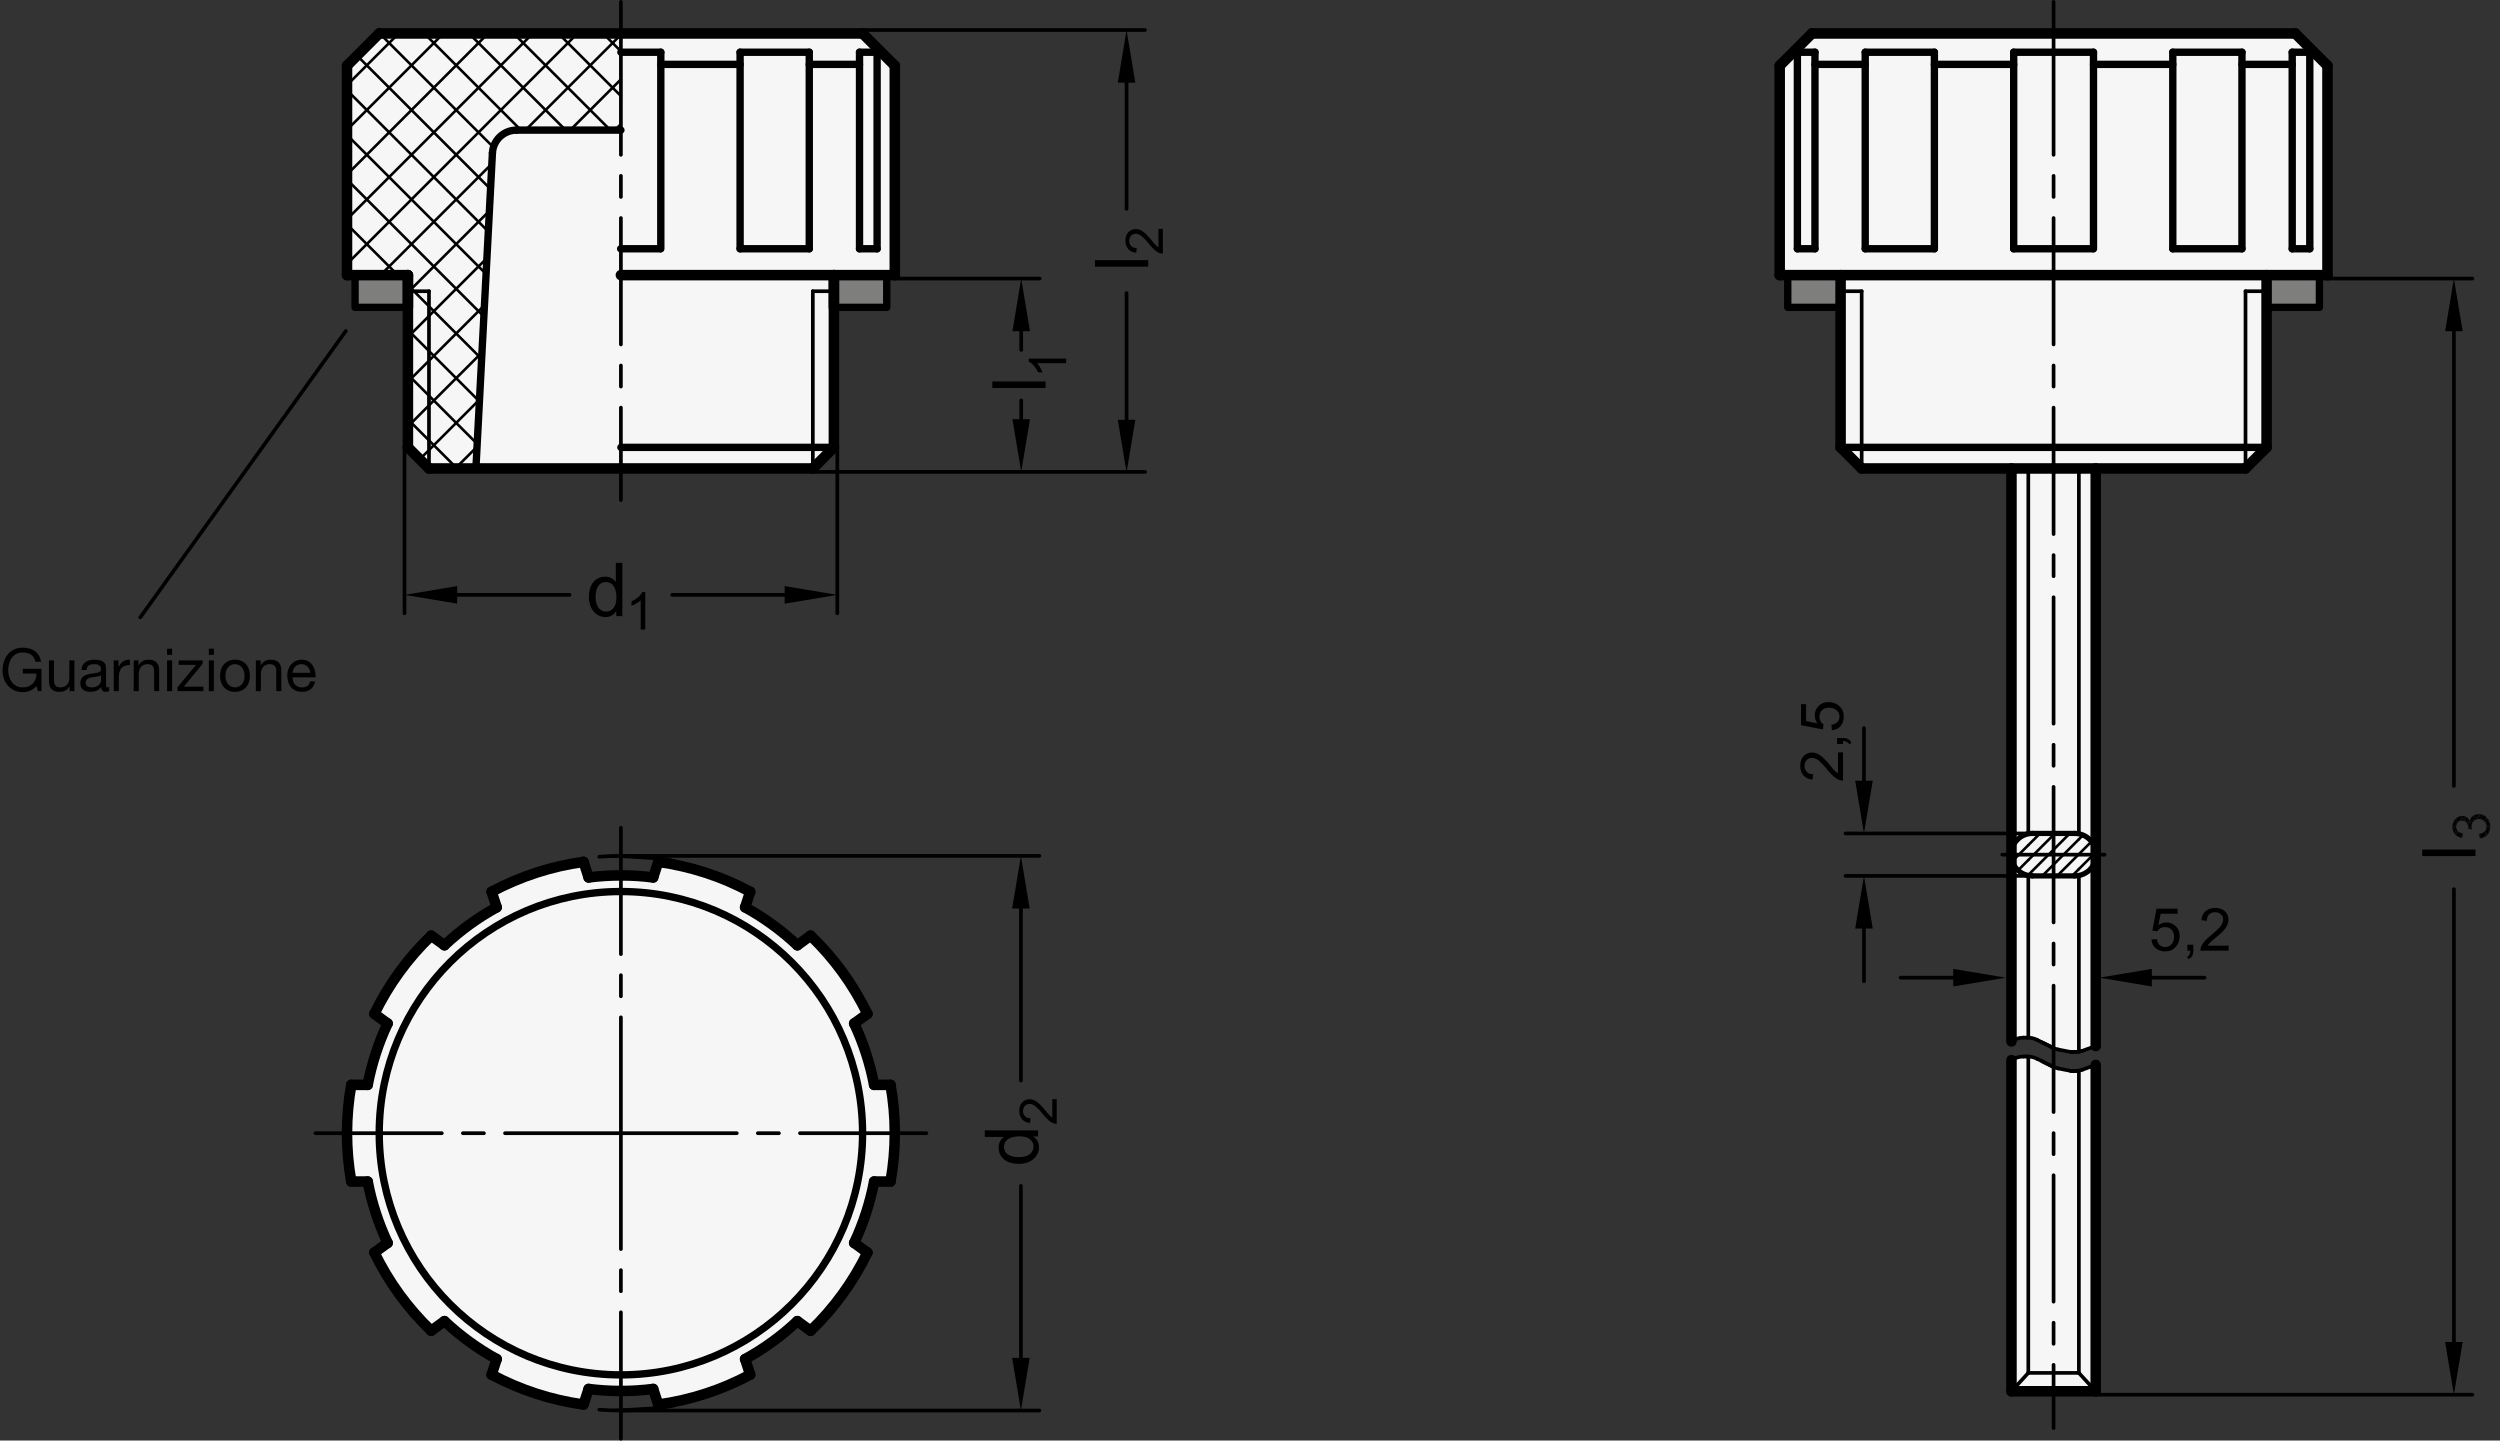 <?xml version="1.0" encoding="utf-8"?>
<!-- Generator: Adobe Illustrator 19.1.0, SVG Export Plug-In . SVG Version: 6.00 Build 0)  -->
<svg version="1.1" xmlns="http://www.w3.org/2000/svg" xmlns:xlink="http://www.w3.org/1999/xlink" x="0px" y="0px"
	 viewBox="0 0 336.354 193.813" enable-background="new 0 0 336.354 193.813" xml:space="preserve">
<rect x="0" y="0" width="336.354" height="193.813" fill="#333333" stroke="none"/>
<g id="MD_x5F_3_x5F_FUELLUNG_x5F_WS">
	<g id="POLYLINE_13_">
		<path fill="#FFFFFF" d="M313.143,8.835L308.808,4.5h-65.03l-4.335,4.335v28.18h8.194v4.335v18.842l2.835,2.835h20.153v77.085
			l0.282-0.15c0.412-0.217,0.87-0.332,1.335-0.334h0.563c0.44,0,0.873,0.102,1.266,0.299l2.104,1.051
			c0.229,0.115,0.474,0.198,0.725,0.247l1.748,0.342h0.557c0.324,0,0.646-0.056,0.951-0.164l1.806-0.665V63.027h20.153l2.835-2.835
			V41.35v-4.335h8.194V8.835z"/>
	</g>
	<g id="POLYLINE_14_">
		<path fill="#FFFFFF" d="M279.205,144.087h-0.557l-1.748-0.342c-0.252-0.049-0.496-0.132-0.725-0.247l-2.104-1.051
			c-0.393-0.196-0.827-0.299-1.266-0.299h-0.563c-0.466,0.002-0.924,0.117-1.335,0.334l-0.282,0.15v44.552h11.339v-43.905
			l-1.806,0.643C279.851,144.031,279.529,144.087,279.205,144.087z"/>
	</g>
	<g id="ARC_36_">
		<path fill="#FFFFFF" d="M276.174,143.498"/>
	</g>
	<g id="POLYLINE_15_">
		<polygon fill="#FFFFFF" points="112.194,41.35 112.194,60.192 109.359,63.027 83.537,63.027 57.715,63.027 54.881,60.192 
			54.881,41.35 54.881,37.015 46.687,37.015 46.687,8.835 51.022,4.5 116.052,4.5 120.388,8.835 120.388,37.015 112.194,37.015 		
			"/>
	</g>
	<g id="POLYLINE_16_">
		<path fill="#FFFFFF" d="M117.605,158.966h2.204c0.771-4.301,0.771-8.705,0-13.006h-2.204c-0.545-2.855-1.447-5.63-2.684-8.26
			l1.783-1.296c-1.904-3.933-4.493-7.496-7.645-10.522l-1.783,1.296c-2.119-1.989-4.48-3.705-7.027-5.105l0.681-2.097
			c-3.852-2.062-8.041-3.423-12.369-4.019l-0.681,2.097c-2.884-0.364-5.802-0.364-8.685,0l-0.681-2.097
			c-4.329,0.596-8.517,1.957-12.369,4.019l0.681,2.097c-2.547,1.401-4.908,3.116-7.027,5.105l-1.783-1.296
			c-3.152,3.026-5.74,6.589-7.645,10.522l1.783,1.296c-1.237,2.63-2.139,5.405-2.684,8.26h-2.204c-0.771,4.301-0.771,8.705,0,13.006
			h2.204c0.545,2.855,1.447,5.63,2.684,8.26l-1.783,1.296c1.904,3.933,4.493,7.496,7.645,10.522l1.783-1.296
			c2.119,1.989,4.48,3.705,7.027,5.105l-0.681,2.097c3.852,2.062,8.041,3.423,12.369,4.019l0.681-2.097
			c2.884,0.364,5.802,0.364,8.685,0l0.681,2.097c4.329-0.596,8.517-1.957,12.369-4.019l-0.681-2.097
			c2.547-1.401,4.908-3.116,7.027-5.105l1.783,1.296c3.152-3.026,5.74-6.589,7.645-10.522l-1.783-1.296
			C116.158,164.596,117.06,161.821,117.605,158.966z"/>
	</g>
</g>
<g id="MD_x5F_3_x5F_FUELLUNG_x5F_GR">
	<g id="POLYLINE">
		<path fill="#F6F6F6" d="M117.605,158.966h2.204c0.771-4.301,0.771-8.705,0-13.006h-2.204c-0.545-2.855-1.447-5.63-2.684-8.26
			l1.783-1.296c-1.904-3.933-4.493-7.496-7.645-10.522l-1.783,1.296c-2.119-1.989-4.48-3.705-7.027-5.105l0.681-2.097
			c-3.852-2.062-8.041-3.423-12.369-4.019l-0.681,2.097c-2.884-0.364-5.802-0.364-8.685,0l-0.681-2.097
			c-4.329,0.596-8.517,1.957-12.369,4.019l0.681,2.097c-2.547,1.401-4.908,3.116-7.027,5.105l-1.783-1.296
			c-3.152,3.026-5.74,6.589-7.645,10.522l1.783,1.296c-1.237,2.63-2.139,5.405-2.684,8.26h-2.204c-0.771,4.301-0.771,8.705,0,13.006
			h2.204c0.545,2.855,1.447,5.63,2.684,8.26l-1.783,1.296c1.904,3.933,4.493,7.496,7.645,10.522l1.783-1.296
			c2.119,1.989,4.48,3.705,7.027,5.105l-0.681,2.097c3.852,2.062,8.041,3.423,12.369,4.019l0.681-2.097
			c2.884,0.364,5.802,0.364,8.685,0l0.681,2.097c4.329-0.596,8.517-1.957,12.369-4.019l-0.681-2.097
			c2.547-1.401,4.908-3.116,7.027-5.105l1.783,1.296c3.152-3.026,5.74-6.589,7.645-10.522l-1.783-1.296
			C116.158,164.596,117.06,161.821,117.605,158.966z"/>
	</g>
	<g id="POLYLINE_1_">
		<polygon fill="#F6F6F6" points="112.194,41.35 112.194,60.192 109.359,63.027 83.537,63.027 57.715,63.027 54.881,60.192 
			54.881,41.35 54.881,37.015 46.687,37.015 46.687,8.835 51.022,4.5 116.052,4.5 120.388,8.835 120.388,37.015 112.194,37.015 		
			"/>
	</g>
	<g id="ARC_35_">
		<path fill="#F6F6F6" d="M276.174,143.498"/>
	</g>
	<g id="POLYLINE_10_">
		<path fill="#F6F6F6" d="M279.205,144.087h-0.557l-1.748-0.342c-0.252-0.049-0.496-0.132-0.725-0.247l-2.104-1.051
			c-0.393-0.196-0.827-0.299-1.266-0.299h-0.563c-0.466,0.002-0.924,0.117-1.335,0.334l-0.282,0.15v44.552h11.339v-43.905
			l-1.806,0.643C279.851,144.031,279.529,144.087,279.205,144.087z"/>
	</g>
	<g id="POLYLINE_11_">
		<path fill="#F6F6F6" d="M313.143,8.835L308.808,4.5h-65.03l-4.335,4.335v28.18h8.194v4.335v18.842l2.835,2.835h20.153v77.085
			l0.282-0.15c0.412-0.217,0.87-0.332,1.335-0.334h0.563c0.44,0,0.873,0.102,1.266,0.299l2.104,1.051
			c0.229,0.115,0.474,0.198,0.725,0.247l1.748,0.342h0.557c0.324,0,0.646-0.056,0.951-0.164l1.806-0.665V63.027h20.153l2.835-2.835
			V41.35v-4.335h8.194V8.835z"/>
	</g>
</g>
<g id="MD_x5F_6_x5F_COLOR_x5F_K064">
	<g id="POLYLINE_2_">
		<rect x="47.771" y="37.015" fill="#7E7E7D" width="7.11" height="4.335"/>
	</g>
	<g id="POLYLINE_4_">
		<rect x="112.194" y="37.015" fill="#7E7E7D" width="7.11" height="4.335"/>
	</g>
	<g id="POLYLINE_7_">
		<rect x="304.95" y="37.015" fill="#7E7E7D" width="7.11" height="4.335"/>
	</g>
	<g id="POLYLINE_8_">
		<rect x="240.526" y="37.015" fill="#7E7E7D" width="7.11" height="4.335"/>
	</g>
</g>
<g id="MD_x5F_1_x5F_070">
	<g id="LINE">
		
			<line fill="none" stroke="#000000" stroke-width="0.992" stroke-linecap="round" stroke-linejoin="round" stroke-miterlimit="10" x1="260.256" y1="33.471" x2="250.95" y2="33.471"/>
	</g>
	<g id="LINE_1_">
		
			<line fill="none" stroke="#000000" stroke-width="0.992" stroke-linecap="round" stroke-linejoin="round" stroke-miterlimit="10" x1="244.189" y1="33.471" x2="241.823" y2="33.471"/>
	</g>
	<g id="LINE_5_">
		
			<line fill="none" stroke="#000000" stroke-width="0.992" stroke-linecap="round" stroke-linejoin="round" stroke-miterlimit="10" x1="112.194" y1="60.192" x2="83.537" y2="60.192"/>
	</g>
	<g id="CIRCLE">
		
			<path fill="none" stroke="#000000" stroke-width="0.992" stroke-linecap="round" stroke-linejoin="round" stroke-miterlimit="10" d="
			M51.022,152.463c0-17.958,14.557-32.515,32.515-32.515s32.515,14.557,32.515,32.515s-14.557,32.515-32.515,32.515
			S51.022,170.42,51.022,152.463L51.022,152.463z"/>
	</g>
	<g id="ARC_2_">
		
			<path fill="none" stroke="#000000" stroke-width="0.992" stroke-linecap="round" stroke-linejoin="round" stroke-miterlimit="10" d="
			M69.499,17.506c-1.73,0-3.157,1.354-3.247,3.081"/>
	</g>
	<g id="LINE_51_">
		
			<line fill="none" stroke="#000000" stroke-width="0.992" stroke-linecap="round" stroke-linejoin="round" stroke-miterlimit="10" x1="66.252" y1="20.587" x2="64.028" y2="63.027"/>
	</g>
	<g id="POLYLINE_3_">
		
			<polyline fill="none" stroke="#000000" stroke-width="0.992" stroke-linecap="round" stroke-linejoin="round" stroke-miterlimit="10" points="
			54.881,37.015 54.881,41.35 47.771,41.35 47.771,37.015 54.881,37.015 		"/>
	</g>
	<g id="LINE_58_">
		
			<line fill="none" stroke="#000000" stroke-width="0.992" stroke-linecap="round" stroke-linejoin="round" stroke-miterlimit="10" x1="83.537" y1="17.506" x2="69.499" y2="17.506"/>
	</g>
	<g id="POLYLINE_5_">
		
			<polyline fill="none" stroke="#000000" stroke-width="0.992" stroke-linecap="round" stroke-linejoin="round" stroke-miterlimit="10" points="
			112.194,37.015 112.194,41.35 119.304,41.35 119.304,37.015 112.194,37.015 		"/>
	</g>
	<g id="LINE_92_">
		
			<line fill="none" stroke="#000000" stroke-width="0.992" stroke-linecap="round" stroke-linejoin="round" stroke-miterlimit="10" x1="304.95" y1="60.192" x2="276.293" y2="60.192"/>
	</g>
	<g id="POLYLINE_6_">
		
			<polyline fill="none" stroke="#000000" stroke-width="0.992" stroke-linecap="round" stroke-linejoin="round" stroke-miterlimit="10" points="
			304.95,37.015 304.95,41.35 312.06,41.35 312.06,37.015 304.95,37.015 		"/>
	</g>
	<g id="POLYLINE_9_">
		
			<polyline fill="none" stroke="#000000" stroke-width="0.992" stroke-linecap="round" stroke-linejoin="round" stroke-miterlimit="10" points="
			247.636,37.015 247.636,41.35 240.526,41.35 240.526,37.015 247.636,37.015 		"/>
	</g>
	<g id="LINE_102_">
		
			<line fill="none" stroke="#000000" stroke-width="0.992" stroke-linecap="round" stroke-linejoin="round" stroke-miterlimit="10" x1="247.636" y1="60.192" x2="276.293" y2="60.192"/>
	</g>
	<g id="LINE_203_">
		
			<line fill="none" stroke="#000000" stroke-width="0.992" stroke-linecap="round" stroke-linejoin="round" stroke-miterlimit="10" x1="241.823" y1="33.471" x2="241.823" y2="7.026"/>
	</g>
	<g id="LINE_204_">
		
			<line fill="none" stroke="#000000" stroke-width="0.992" stroke-linecap="round" stroke-linejoin="round" stroke-miterlimit="10" x1="244.189" y1="33.471" x2="244.189" y2="7.026"/>
	</g>
	<g id="LINE_205_">
		
			<line fill="none" stroke="#000000" stroke-width="0.992" stroke-linecap="round" stroke-linejoin="round" stroke-miterlimit="10" x1="250.95" y1="33.471" x2="250.95" y2="7.026"/>
	</g>
	<g id="LINE_206_">
		
			<line fill="none" stroke="#000000" stroke-width="0.992" stroke-linecap="round" stroke-linejoin="round" stroke-miterlimit="10" x1="260.256" y1="33.471" x2="260.256" y2="7.026"/>
	</g>
	<g id="LINE_207_">
		
			<line fill="none" stroke="#000000" stroke-width="0.992" stroke-linecap="round" stroke-linejoin="round" stroke-miterlimit="10" x1="270.925" y1="33.471" x2="270.925" y2="7.026"/>
	</g>
	<g id="LINE_208_">
		
			<line fill="none" stroke="#000000" stroke-width="0.992" stroke-linecap="round" stroke-linejoin="round" stroke-miterlimit="10" x1="270.925" y1="8.66" x2="260.256" y2="8.66"/>
	</g>
	<g id="LINE_209_">
		
			<line fill="none" stroke="#000000" stroke-width="0.992" stroke-linecap="round" stroke-linejoin="round" stroke-miterlimit="10" x1="276.293" y1="7.026" x2="270.925" y2="7.026"/>
	</g>
	<g id="LINE_210_">
		
			<line fill="none" stroke="#000000" stroke-width="0.992" stroke-linecap="round" stroke-linejoin="round" stroke-miterlimit="10" x1="260.256" y1="7.026" x2="250.95" y2="7.026"/>
	</g>
	<g id="LINE_211_">
		
			<line fill="none" stroke="#000000" stroke-width="0.992" stroke-linecap="round" stroke-linejoin="round" stroke-miterlimit="10" x1="250.95" y1="8.66" x2="244.189" y2="8.66"/>
	</g>
	<g id="LINE_212_">
		
			<line fill="none" stroke="#000000" stroke-width="0.992" stroke-linecap="round" stroke-linejoin="round" stroke-miterlimit="10" x1="244.189" y1="7.026" x2="241.816" y2="7.026"/>
	</g>
	<g id="LINE_213_">
		
			<line fill="none" stroke="#000000" stroke-width="0.992" stroke-linecap="round" stroke-linejoin="round" stroke-miterlimit="10" x1="99.574" y1="33.471" x2="108.88" y2="33.471"/>
	</g>
	<g id="LINE_214_">
		
			<line fill="none" stroke="#000000" stroke-width="0.992" stroke-linecap="round" stroke-linejoin="round" stroke-miterlimit="10" x1="115.641" y1="33.471" x2="118.007" y2="33.471"/>
	</g>
	<g id="LINE_215_">
		
			<line fill="none" stroke="#000000" stroke-width="0.992" stroke-linecap="round" stroke-linejoin="round" stroke-miterlimit="10" x1="88.905" y1="8.66" x2="99.574" y2="8.66"/>
	</g>
	<g id="LINE_216_">
		
			<line fill="none" stroke="#000000" stroke-width="0.992" stroke-linecap="round" stroke-linejoin="round" stroke-miterlimit="10" x1="118.007" y1="33.471" x2="118.007" y2="7.026"/>
	</g>
	<g id="LINE_217_">
		
			<line fill="none" stroke="#000000" stroke-width="0.992" stroke-linecap="round" stroke-linejoin="round" stroke-miterlimit="10" x1="115.641" y1="33.471" x2="115.641" y2="7.026"/>
	</g>
	<g id="LINE_218_">
		
			<line fill="none" stroke="#000000" stroke-width="0.992" stroke-linecap="round" stroke-linejoin="round" stroke-miterlimit="10" x1="108.88" y1="33.471" x2="108.88" y2="7.026"/>
	</g>
	<g id="LINE_219_">
		
			<line fill="none" stroke="#000000" stroke-width="0.992" stroke-linecap="round" stroke-linejoin="round" stroke-miterlimit="10" x1="99.574" y1="33.471" x2="99.574" y2="7.026"/>
	</g>
	<g id="LINE_220_">
		
			<line fill="none" stroke="#000000" stroke-width="0.992" stroke-linecap="round" stroke-linejoin="round" stroke-miterlimit="10" x1="99.574" y1="7.026" x2="108.88" y2="7.026"/>
	</g>
	<g id="LINE_221_">
		
			<line fill="none" stroke="#000000" stroke-width="0.992" stroke-linecap="round" stroke-linejoin="round" stroke-miterlimit="10" x1="115.641" y1="7.026" x2="118.014" y2="7.026"/>
	</g>
	<g id="LINE_222_">
		
			<line fill="none" stroke="#000000" stroke-width="0.992" stroke-linecap="round" stroke-linejoin="round" stroke-miterlimit="10" x1="108.88" y1="8.66" x2="115.641" y2="8.66"/>
	</g>
	<g id="LINE_223_">
		
			<line fill="none" stroke="#000000" stroke-width="0.992" stroke-linecap="round" stroke-linejoin="round" stroke-miterlimit="10" x1="88.905" y1="33.471" x2="88.905" y2="7.026"/>
	</g>
	<g id="LINE_224_">
		
			<line fill="none" stroke="#000000" stroke-width="0.992" stroke-linecap="round" stroke-linejoin="round" stroke-miterlimit="10" x1="83.537" y1="7.026" x2="88.905" y2="7.026"/>
	</g>
	<g id="LINE_225_">
		
			<line fill="none" stroke="#000000" stroke-width="0.992" stroke-linecap="round" stroke-linejoin="round" stroke-miterlimit="10" x1="83.502" y1="33.471" x2="88.834" y2="33.471"/>
	</g>
	<g id="LINE_226_">
		
			<line fill="none" stroke="#000000" stroke-width="0.992" stroke-linecap="round" stroke-linejoin="round" stroke-miterlimit="10" x1="292.33" y1="33.471" x2="301.636" y2="33.471"/>
	</g>
	<g id="LINE_227_">
		
			<line fill="none" stroke="#000000" stroke-width="0.992" stroke-linecap="round" stroke-linejoin="round" stroke-miterlimit="10" x1="308.397" y1="33.471" x2="310.763" y2="33.471"/>
	</g>
	<g id="LINE_228_">
		
			<line fill="none" stroke="#000000" stroke-width="0.992" stroke-linecap="round" stroke-linejoin="round" stroke-miterlimit="10" x1="281.661" y1="8.66" x2="292.33" y2="8.66"/>
	</g>
	<g id="LINE_229_">
		
			<line fill="none" stroke="#000000" stroke-width="0.992" stroke-linecap="round" stroke-linejoin="round" stroke-miterlimit="10" x1="310.763" y1="33.471" x2="310.763" y2="7.026"/>
	</g>
	<g id="LINE_230_">
		
			<line fill="none" stroke="#000000" stroke-width="0.992" stroke-linecap="round" stroke-linejoin="round" stroke-miterlimit="10" x1="308.397" y1="33.471" x2="308.397" y2="7.026"/>
	</g>
	<g id="LINE_231_">
		
			<line fill="none" stroke="#000000" stroke-width="0.992" stroke-linecap="round" stroke-linejoin="round" stroke-miterlimit="10" x1="301.636" y1="33.471" x2="301.636" y2="7.026"/>
	</g>
	<g id="LINE_232_">
		
			<line fill="none" stroke="#000000" stroke-width="0.992" stroke-linecap="round" stroke-linejoin="round" stroke-miterlimit="10" x1="292.33" y1="33.471" x2="292.33" y2="7.026"/>
	</g>
	<g id="LINE_233_">
		
			<line fill="none" stroke="#000000" stroke-width="0.992" stroke-linecap="round" stroke-linejoin="round" stroke-miterlimit="10" x1="292.33" y1="7.026" x2="301.636" y2="7.026"/>
	</g>
	<g id="LINE_234_">
		
			<line fill="none" stroke="#000000" stroke-width="0.992" stroke-linecap="round" stroke-linejoin="round" stroke-miterlimit="10" x1="308.397" y1="7.026" x2="310.77" y2="7.026"/>
	</g>
	<g id="LINE_235_">
		
			<line fill="none" stroke="#000000" stroke-width="0.992" stroke-linecap="round" stroke-linejoin="round" stroke-miterlimit="10" x1="301.636" y1="8.66" x2="308.397" y2="8.66"/>
	</g>
	<g id="LINE_236_">
		
			<line fill="none" stroke="#000000" stroke-width="0.992" stroke-linecap="round" stroke-linejoin="round" stroke-miterlimit="10" x1="281.661" y1="33.471" x2="281.661" y2="7.026"/>
	</g>
	<g id="LINE_237_">
		
			<line fill="none" stroke="#000000" stroke-width="0.992" stroke-linecap="round" stroke-linejoin="round" stroke-miterlimit="10" x1="276.293" y1="7.026" x2="281.661" y2="7.026"/>
	</g>
	<g id="LINE_238_">
		
			<line fill="none" stroke="#000000" stroke-width="0.992" stroke-linecap="round" stroke-linejoin="round" stroke-miterlimit="10" x1="270.925" y1="33.471" x2="281.59" y2="33.471"/>
	</g>
</g>
<g id="MD_x5F_1_x5F_100">
	<g id="LINE_2_">
		
			<line fill="none" stroke="#000000" stroke-width="1.417" stroke-linecap="round" stroke-linejoin="round" stroke-miterlimit="10" x1="51.022" y1="4.5" x2="116.052" y2="4.5"/>
	</g>
	<g id="LINE_3_">
		
			<line fill="none" stroke="#000000" stroke-width="1.417" stroke-linecap="round" stroke-linejoin="round" stroke-miterlimit="10" x1="120.388" y1="37.015" x2="83.537" y2="37.015"/>
	</g>
	<g id="ARC">
		
			<path fill="none" stroke="#000000" stroke-width="1.417" stroke-linecap="round" stroke-linejoin="round" stroke-miterlimit="10" d="
			M100.931,119.976c-3.852-2.062-8.041-3.423-12.369-4.019"/>
	</g>
	<g id="ARC_1_">
		
			<path fill="none" stroke="#000000" stroke-width="1.417" stroke-linecap="round" stroke-linejoin="round" stroke-miterlimit="10" d="
			M88.561,188.969c4.329-0.596,8.517-1.957,12.369-4.019"/>
	</g>
	<g id="LINE_4_">
		
			<line fill="none" stroke="#000000" stroke-width="1.417" stroke-linecap="round" stroke-linejoin="round" stroke-miterlimit="10" x1="109.359" y1="63.027" x2="83.537" y2="63.027"/>
	</g>
	<g id="LINE_37_">
		
			<line fill="none" stroke="#000000" stroke-width="1.417" stroke-linecap="round" stroke-linejoin="round" stroke-miterlimit="10" x1="46.687" y1="37.015" x2="46.687" y2="8.835"/>
	</g>
	<g id="ARC_3_">
		
			<path fill="none" stroke="#000000" stroke-width="1.417" stroke-linecap="round" stroke-linejoin="round" stroke-miterlimit="10" d="
			M50.37,168.522c1.904,3.933,4.493,7.496,7.645,10.522"/>
	</g>
	<g id="LINE_38_">
		
			<line fill="none" stroke="#000000" stroke-width="1.417" stroke-linecap="round" stroke-linejoin="round" stroke-miterlimit="10" x1="58.015" y1="179.044" x2="59.798" y2="177.748"/>
	</g>
	<g id="ARC_4_">
		
			<path fill="none" stroke="#000000" stroke-width="1.417" stroke-linecap="round" stroke-linejoin="round" stroke-miterlimit="10" d="
			M59.798,177.748c2.119,1.989,4.48,3.705,7.027,5.105"/>
	</g>
	<g id="ARC_5_">
		
			<path fill="none" stroke="#000000" stroke-width="1.417" stroke-linecap="round" stroke-linejoin="round" stroke-miterlimit="10" d="
			M66.144,184.95c3.852,2.062,8.041,3.423,12.369,4.019"/>
	</g>
	<g id="LINE_39_">
		
			<line fill="none" stroke="#000000" stroke-width="1.417" stroke-linecap="round" stroke-linejoin="round" stroke-miterlimit="10" x1="66.144" y1="184.95" x2="66.825" y2="182.854"/>
	</g>
	<g id="ARC_6_">
		
			<path fill="none" stroke="#000000" stroke-width="1.417" stroke-linecap="round" stroke-linejoin="round" stroke-miterlimit="10" d="
			M79.194,186.873c2.884,0.364,5.802,0.364,8.685,0"/>
	</g>
	<g id="LINE_40_">
		
			<line fill="none" stroke="#000000" stroke-width="1.417" stroke-linecap="round" stroke-linejoin="round" stroke-miterlimit="10" x1="78.513" y1="188.969" x2="79.194" y2="186.873"/>
	</g>
	<g id="LINE_41_">
		
			<line fill="none" stroke="#000000" stroke-width="1.417" stroke-linecap="round" stroke-linejoin="round" stroke-miterlimit="10" x1="88.561" y1="188.969" x2="87.88" y2="186.873"/>
	</g>
	<g id="ARC_7_">
		
			<path fill="none" stroke="#000000" stroke-width="1.417" stroke-linecap="round" stroke-linejoin="round" stroke-miterlimit="10" d="
			M52.153,137.7c-1.237,2.63-2.139,5.405-2.684,8.26"/>
	</g>
	<g id="ARC_8_">
		
			<path fill="none" stroke="#000000" stroke-width="1.417" stroke-linecap="round" stroke-linejoin="round" stroke-miterlimit="10" d="
			M49.47,158.966c0.545,2.855,1.447,5.63,2.684,8.26"/>
	</g>
	<g id="LINE_42_">
		
			<line fill="none" stroke="#000000" stroke-width="1.417" stroke-linecap="round" stroke-linejoin="round" stroke-miterlimit="10" x1="50.37" y1="168.522" x2="52.153" y2="167.226"/>
	</g>
	<g id="LINE_43_">
		
			<line fill="none" stroke="#000000" stroke-width="1.417" stroke-linecap="round" stroke-linejoin="round" stroke-miterlimit="10" x1="47.265" y1="145.96" x2="49.47" y2="145.96"/>
	</g>
	<g id="LINE_44_">
		
			<line fill="none" stroke="#000000" stroke-width="1.417" stroke-linecap="round" stroke-linejoin="round" stroke-miterlimit="10" x1="47.265" y1="158.966" x2="49.47" y2="158.966"/>
	</g>
	<g id="ARC_9_">
		
			<path fill="none" stroke="#000000" stroke-width="1.417" stroke-linecap="round" stroke-linejoin="round" stroke-miterlimit="10" d="
			M47.265,145.96c-0.771,4.301-0.771,8.705,0,13.006"/>
	</g>
	<g id="ARC_10_">
		
			<path fill="none" stroke="#000000" stroke-width="1.417" stroke-linecap="round" stroke-linejoin="round" stroke-miterlimit="10" d="
			M78.513,115.957c-4.329,0.596-8.517,1.957-12.369,4.019"/>
	</g>
	<g id="ARC_11_">
		
			<path fill="none" stroke="#000000" stroke-width="1.417" stroke-linecap="round" stroke-linejoin="round" stroke-miterlimit="10" d="
			M66.825,122.072c-2.547,1.401-4.908,3.116-7.027,5.105"/>
	</g>
	<g id="LINE_45_">
		
			<line fill="none" stroke="#000000" stroke-width="1.417" stroke-linecap="round" stroke-linejoin="round" stroke-miterlimit="10" x1="58.015" y1="125.882" x2="59.798" y2="127.177"/>
	</g>
	<g id="ARC_12_">
		
			<path fill="none" stroke="#000000" stroke-width="1.417" stroke-linecap="round" stroke-linejoin="round" stroke-miterlimit="10" d="
			M58.015,125.882c-3.152,3.026-5.74,6.589-7.645,10.522"/>
	</g>
	<g id="LINE_46_">
		
			<line fill="none" stroke="#000000" stroke-width="1.417" stroke-linecap="round" stroke-linejoin="round" stroke-miterlimit="10" x1="50.37" y1="136.404" x2="52.153" y2="137.7"/>
	</g>
	<g id="LINE_47_">
		
			<line fill="none" stroke="#000000" stroke-width="1.417" stroke-linecap="round" stroke-linejoin="round" stroke-miterlimit="10" x1="66.144" y1="119.976" x2="66.825" y2="122.072"/>
	</g>
	<g id="ARC_13_">
		
			<path fill="none" stroke="#000000" stroke-width="1.417" stroke-linecap="round" stroke-linejoin="round" stroke-miterlimit="10" d="
			M87.88,118.053c-2.884-0.364-5.802-0.364-8.685,0"/>
	</g>
	<g id="LINE_48_">
		
			<line fill="none" stroke="#000000" stroke-width="1.417" stroke-linecap="round" stroke-linejoin="round" stroke-miterlimit="10" x1="78.513" y1="115.957" x2="79.194" y2="118.053"/>
	</g>
	<g id="LINE_49_">
		
			<line fill="none" stroke="#000000" stroke-width="1.417" stroke-linecap="round" stroke-linejoin="round" stroke-miterlimit="10" x1="88.561" y1="115.957" x2="87.88" y2="118.053"/>
	</g>
	<g id="LINE_50_">
		
			<line fill="none" stroke="#000000" stroke-width="1.417" stroke-linecap="round" stroke-linejoin="round" stroke-miterlimit="10" x1="54.881" y1="60.192" x2="54.881" y2="37.015"/>
	</g>
	<g id="LINE_53_">
		
			<line fill="none" stroke="#000000" stroke-width="1.417" stroke-linecap="round" stroke-linejoin="round" stroke-miterlimit="10" x1="83.537" y1="63.027" x2="57.715" y2="63.027"/>
	</g>
	<g id="LINE_54_">
		
			<line fill="none" stroke="#000000" stroke-width="1.417" stroke-linecap="round" stroke-linejoin="round" stroke-miterlimit="10" x1="54.881" y1="60.192" x2="57.715" y2="63.027"/>
	</g>
	<g id="LINE_55_">
		
			<line fill="none" stroke="#000000" stroke-width="1.417" stroke-linecap="round" stroke-linejoin="round" stroke-miterlimit="10" x1="54.881" y1="41.35" x2="54.881" y2="37.015"/>
	</g>
	<g id="LINE_57_">
		
			<line fill="none" stroke="#000000" stroke-width="1.417" stroke-linecap="round" stroke-linejoin="round" stroke-miterlimit="10" x1="46.687" y1="37.015" x2="54.881" y2="37.015"/>
	</g>
	<g id="LINE_59_">
		
			<line fill="none" stroke="#000000" stroke-width="1.417" stroke-linecap="round" stroke-linejoin="round" stroke-miterlimit="10" x1="46.687" y1="8.835" x2="51.022" y2="4.5"/>
	</g>
	<g id="LINE_60_">
		
			<line fill="none" stroke="#000000" stroke-width="1.417" stroke-linecap="round" stroke-linejoin="round" stroke-miterlimit="10" x1="120.388" y1="8.835" x2="120.388" y2="37.015"/>
	</g>
	<g id="ARC_14_">
		
			<path fill="none" stroke="#000000" stroke-width="1.417" stroke-linecap="round" stroke-linejoin="round" stroke-miterlimit="10" d="
			M109.059,179.044c3.152-3.026,5.74-6.589,7.645-10.522"/>
	</g>
	<g id="LINE_61_">
		
			<line fill="none" stroke="#000000" stroke-width="1.417" stroke-linecap="round" stroke-linejoin="round" stroke-miterlimit="10" x1="109.059" y1="179.044" x2="107.276" y2="177.748"/>
	</g>
	<g id="ARC_15_">
		
			<path fill="none" stroke="#000000" stroke-width="1.417" stroke-linecap="round" stroke-linejoin="round" stroke-miterlimit="10" d="
			M100.249,182.854c2.547-1.401,4.908-3.116,7.027-5.105"/>
	</g>
	<g id="LINE_62_">
		
			<line fill="none" stroke="#000000" stroke-width="1.417" stroke-linecap="round" stroke-linejoin="round" stroke-miterlimit="10" x1="100.931" y1="184.95" x2="100.249" y2="182.854"/>
	</g>
	<g id="ARC_16_">
		
			<path fill="none" stroke="#000000" stroke-width="1.417" stroke-linecap="round" stroke-linejoin="round" stroke-miterlimit="10" d="
			M117.605,145.96c-0.545-2.855-1.447-5.63-2.684-8.26"/>
	</g>
	<g id="ARC_17_">
		
			<path fill="none" stroke="#000000" stroke-width="1.417" stroke-linecap="round" stroke-linejoin="round" stroke-miterlimit="10" d="
			M114.921,167.226c1.237-2.63,2.139-5.405,2.684-8.26"/>
	</g>
	<g id="LINE_63_">
		
			<line fill="none" stroke="#000000" stroke-width="1.417" stroke-linecap="round" stroke-linejoin="round" stroke-miterlimit="10" x1="116.704" y1="168.522" x2="114.921" y2="167.226"/>
	</g>
	<g id="ARC_18_">
		
			<path fill="none" stroke="#000000" stroke-width="1.417" stroke-linecap="round" stroke-linejoin="round" stroke-miterlimit="10" d="
			M119.809,158.966c0.771-4.301,0.771-8.705,0-13.006"/>
	</g>
	<g id="LINE_64_">
		
			<line fill="none" stroke="#000000" stroke-width="1.417" stroke-linecap="round" stroke-linejoin="round" stroke-miterlimit="10" x1="119.809" y1="145.96" x2="117.605" y2="145.96"/>
	</g>
	<g id="LINE_65_">
		
			<line fill="none" stroke="#000000" stroke-width="1.417" stroke-linecap="round" stroke-linejoin="round" stroke-miterlimit="10" x1="119.809" y1="158.966" x2="117.605" y2="158.966"/>
	</g>
	<g id="ARC_19_">
		
			<path fill="none" stroke="#000000" stroke-width="1.417" stroke-linecap="round" stroke-linejoin="round" stroke-miterlimit="10" d="
			M107.276,127.177c-2.119-1.989-4.48-3.705-7.027-5.105"/>
	</g>
	<g id="ARC_20_">
		
			<path fill="none" stroke="#000000" stroke-width="1.417" stroke-linecap="round" stroke-linejoin="round" stroke-miterlimit="10" d="
			M116.704,136.404c-1.904-3.933-4.493-7.496-7.645-10.522"/>
	</g>
	<g id="LINE_66_">
		
			<line fill="none" stroke="#000000" stroke-width="1.417" stroke-linecap="round" stroke-linejoin="round" stroke-miterlimit="10" x1="109.059" y1="125.882" x2="107.276" y2="127.177"/>
	</g>
	<g id="LINE_67_">
		
			<line fill="none" stroke="#000000" stroke-width="1.417" stroke-linecap="round" stroke-linejoin="round" stroke-miterlimit="10" x1="116.704" y1="136.404" x2="114.921" y2="137.7"/>
	</g>
	<g id="LINE_68_">
		
			<line fill="none" stroke="#000000" stroke-width="1.417" stroke-linecap="round" stroke-linejoin="round" stroke-miterlimit="10" x1="100.931" y1="119.976" x2="100.249" y2="122.072"/>
	</g>
	<g id="LINE_69_">
		
			<line fill="none" stroke="#000000" stroke-width="1.417" stroke-linecap="round" stroke-linejoin="round" stroke-miterlimit="10" x1="112.194" y1="37.015" x2="112.194" y2="60.192"/>
	</g>
	<g id="LINE_71_">
		
			<line fill="none" stroke="#000000" stroke-width="1.417" stroke-linecap="round" stroke-linejoin="round" stroke-miterlimit="10" x1="112.194" y1="60.192" x2="109.359" y2="63.027"/>
	</g>
	<g id="LINE_72_">
		
			<line fill="none" stroke="#000000" stroke-width="1.417" stroke-linecap="round" stroke-linejoin="round" stroke-miterlimit="10" x1="112.194" y1="41.35" x2="112.194" y2="37.015"/>
	</g>
	<g id="LINE_74_">
		
			<line fill="none" stroke="#000000" stroke-width="1.417" stroke-linecap="round" stroke-linejoin="round" stroke-miterlimit="10" x1="116.052" y1="4.5" x2="120.388" y2="8.835"/>
	</g>
	<g id="LINE_91_">
		
			<line fill="none" stroke="#000000" stroke-width="1.417" stroke-linecap="round" stroke-linejoin="round" stroke-miterlimit="10" x1="313.143" y1="8.835" x2="313.143" y2="37.015"/>
	</g>
	<g id="LINE_93_">
		
			<line fill="none" stroke="#000000" stroke-width="1.417" stroke-linecap="round" stroke-linejoin="round" stroke-miterlimit="10" x1="302.115" y1="63.027" x2="276.293" y2="63.027"/>
	</g>
	<g id="LINE_94_">
		
			<line fill="none" stroke="#000000" stroke-width="1.417" stroke-linecap="round" stroke-linejoin="round" stroke-miterlimit="10" x1="313.143" y1="37.015" x2="276.293" y2="37.015"/>
	</g>
	<g id="LINE_95_">
		
			<line fill="none" stroke="#000000" stroke-width="1.417" stroke-linecap="round" stroke-linejoin="round" stroke-miterlimit="10" x1="276.293" y1="63.027" x2="250.471" y2="63.027"/>
	</g>
	<g id="LINE_97_">
		
			<line fill="none" stroke="#000000" stroke-width="1.417" stroke-linecap="round" stroke-linejoin="round" stroke-miterlimit="10" x1="304.95" y1="37.015" x2="304.95" y2="60.192"/>
	</g>
	<g id="LINE_98_">
		
			<line fill="none" stroke="#000000" stroke-width="1.417" stroke-linecap="round" stroke-linejoin="round" stroke-miterlimit="10" x1="304.95" y1="60.192" x2="302.115" y2="63.027"/>
	</g>
	<g id="LINE_100_">
		
			<line fill="none" stroke="#000000" stroke-width="1.417" stroke-linecap="round" stroke-linejoin="round" stroke-miterlimit="10" x1="243.778" y1="4.5" x2="308.808" y2="4.5"/>
	</g>
	<g id="LINE_101_">
		
			<line fill="none" stroke="#000000" stroke-width="1.417" stroke-linecap="round" stroke-linejoin="round" stroke-miterlimit="10" x1="308.808" y1="4.5" x2="313.143" y2="8.835"/>
	</g>
	<g id="LINE_105_">
		
			<line fill="none" stroke="#000000" stroke-width="1.417" stroke-linecap="round" stroke-linejoin="round" stroke-miterlimit="10" x1="239.443" y1="37.015" x2="276.293" y2="37.015"/>
	</g>
	<g id="LINE_110_">
		
			<line fill="none" stroke="#000000" stroke-width="1.417" stroke-linecap="round" stroke-linejoin="round" stroke-miterlimit="10" x1="270.624" y1="142.633" x2="270.624" y2="187.185"/>
	</g>
	<g id="LINE_111_">
		
			<line fill="none" stroke="#000000" stroke-width="1.417" stroke-linecap="round" stroke-linejoin="round" stroke-miterlimit="10" x1="281.962" y1="187.185" x2="281.962" y2="143.279"/>
	</g>
	<g id="LINE_114_">
		
			<line fill="none" stroke="#000000" stroke-width="1.417" stroke-linecap="round" stroke-linejoin="round" stroke-miterlimit="10" x1="270.624" y1="187.185" x2="281.962" y2="187.185"/>
	</g>
	<g id="LINE_123_">
		
			<line fill="none" stroke="#000000" stroke-width="1.417" stroke-linecap="round" stroke-linejoin="round" stroke-miterlimit="10" x1="281.962" y1="140.737" x2="281.962" y2="63.027"/>
	</g>
	<g id="LINE_124_">
		
			<line fill="none" stroke="#000000" stroke-width="1.417" stroke-linecap="round" stroke-linejoin="round" stroke-miterlimit="10" x1="270.624" y1="63.027" x2="270.624" y2="140.112"/>
	</g>
	<g id="LINE_166_">
		
			<line fill="none" stroke="#000000" stroke-width="1.417" stroke-linecap="round" stroke-linejoin="round" stroke-miterlimit="10" x1="247.636" y1="37.015" x2="247.636" y2="60.192"/>
	</g>
	<g id="LINE_167_">
		
			<line fill="none" stroke="#000000" stroke-width="1.417" stroke-linecap="round" stroke-linejoin="round" stroke-miterlimit="10" x1="239.443" y1="8.835" x2="239.443" y2="37.015"/>
	</g>
	<g id="LINE_168_">
		
			<line fill="none" stroke="#000000" stroke-width="1.417" stroke-linecap="round" stroke-linejoin="round" stroke-miterlimit="10" x1="243.778" y1="4.5" x2="239.443" y2="8.835"/>
	</g>
	<g id="LINE_169_">
		
			<line fill="none" stroke="#000000" stroke-width="1.417" stroke-linecap="round" stroke-linejoin="round" stroke-miterlimit="10" x1="250.471" y1="63.027" x2="247.636" y2="60.192"/>
	</g>
</g>
<g id="MD_x5F_2_x5F_SCHRAFFUR">
	<g id="LINE_6_">
		
			<line fill="none" stroke="#000000" stroke-width="0.354" stroke-linecap="round" stroke-linejoin="round" stroke-miterlimit="10" x1="46.687" y1="11.452" x2="53.639" y2="4.5"/>
	</g>
	<g id="LINE_7_">
		
			<line fill="none" stroke="#000000" stroke-width="0.354" stroke-linecap="round" stroke-linejoin="round" stroke-miterlimit="10" x1="46.687" y1="17.465" x2="59.652" y2="4.5"/>
	</g>
	<g id="LINE_8_">
		
			<line fill="none" stroke="#000000" stroke-width="0.354" stroke-linecap="round" stroke-linejoin="round" stroke-miterlimit="10" x1="46.687" y1="23.479" x2="65.665" y2="4.5"/>
	</g>
	<g id="LINE_9_">
		
			<line fill="none" stroke="#000000" stroke-width="0.354" stroke-linecap="round" stroke-linejoin="round" stroke-miterlimit="10" x1="46.687" y1="29.492" x2="71.679" y2="4.5"/>
	</g>
	<g id="LINE_10_">
		
			<line fill="none" stroke="#000000" stroke-width="0.354" stroke-linecap="round" stroke-linejoin="round" stroke-miterlimit="10" x1="46.687" y1="35.505" x2="77.692" y2="4.5"/>
	</g>
	<g id="LINE_11_">
		
			<line fill="none" stroke="#000000" stroke-width="0.354" stroke-linecap="round" stroke-linejoin="round" stroke-miterlimit="10" x1="51.19" y1="37.015" x2="66.177" y2="22.028"/>
	</g>
	<g id="LINE_12_">
		
			<line fill="none" stroke="#000000" stroke-width="0.354" stroke-linecap="round" stroke-linejoin="round" stroke-miterlimit="10" x1="70.699" y1="17.506" x2="83.537" y2="4.668"/>
	</g>
	<g id="LINE_13_">
		
			<line fill="none" stroke="#000000" stroke-width="0.354" stroke-linecap="round" stroke-linejoin="round" stroke-miterlimit="10" x1="54.881" y1="39.338" x2="65.844" y2="28.374"/>
	</g>
	<g id="LINE_14_">
		
			<line fill="none" stroke="#000000" stroke-width="0.354" stroke-linecap="round" stroke-linejoin="round" stroke-miterlimit="10" x1="76.712" y1="17.506" x2="83.537" y2="10.681"/>
	</g>
	<g id="LINE_15_">
		
			<line fill="none" stroke="#000000" stroke-width="0.354" stroke-linecap="round" stroke-linejoin="round" stroke-miterlimit="10" x1="54.881" y1="45.351" x2="65.512" y2="34.72"/>
	</g>
	<g id="LINE_16_">
		
			<line fill="none" stroke="#000000" stroke-width="0.354" stroke-linecap="round" stroke-linejoin="round" stroke-miterlimit="10" x1="82.725" y1="17.506" x2="83.537" y2="16.694"/>
	</g>
	<g id="LINE_17_">
		
			<line fill="none" stroke="#000000" stroke-width="0.354" stroke-linecap="round" stroke-linejoin="round" stroke-miterlimit="10" x1="54.881" y1="51.364" x2="65.179" y2="41.065"/>
	</g>
	<g id="LINE_18_">
		
			<line fill="none" stroke="#000000" stroke-width="0.354" stroke-linecap="round" stroke-linejoin="round" stroke-miterlimit="10" x1="54.881" y1="57.377" x2="64.847" y2="47.411"/>
	</g>
	<g id="LINE_19_">
		
			<line fill="none" stroke="#000000" stroke-width="0.354" stroke-linecap="round" stroke-linejoin="round" stroke-miterlimit="10" x1="56.479" y1="61.791" x2="64.514" y2="53.757"/>
	</g>
	<g id="LINE_20_">
		
			<line fill="none" stroke="#000000" stroke-width="0.354" stroke-linecap="round" stroke-linejoin="round" stroke-miterlimit="10" x1="61.257" y1="63.027" x2="64.181" y2="60.103"/>
	</g>
	<g id="LINE_21_">
		
			<line fill="none" stroke="#000000" stroke-width="0.354" stroke-linecap="round" stroke-linejoin="round" stroke-miterlimit="10" x1="61.491" y1="63.027" x2="54.881" y2="56.416"/>
	</g>
	<g id="LINE_22_">
		
			<line fill="none" stroke="#000000" stroke-width="0.354" stroke-linecap="round" stroke-linejoin="round" stroke-miterlimit="10" x1="64.201" y1="59.724" x2="54.881" y2="50.403"/>
	</g>
	<g id="LINE_23_">
		
			<line fill="none" stroke="#000000" stroke-width="0.354" stroke-linecap="round" stroke-linejoin="round" stroke-miterlimit="10" x1="64.501" y1="54.01" x2="54.881" y2="44.39"/>
	</g>
	<g id="LINE_24_">
		
			<line fill="none" stroke="#000000" stroke-width="0.354" stroke-linecap="round" stroke-linejoin="round" stroke-miterlimit="10" x1="47.506" y1="37.015" x2="46.687" y2="36.196"/>
	</g>
	<g id="LINE_25_">
		
			<line fill="none" stroke="#000000" stroke-width="0.354" stroke-linecap="round" stroke-linejoin="round" stroke-miterlimit="10" x1="64.8" y1="48.296" x2="54.881" y2="38.377"/>
	</g>
	<g id="LINE_26_">
		
			<line fill="none" stroke="#000000" stroke-width="0.354" stroke-linecap="round" stroke-linejoin="round" stroke-miterlimit="10" x1="53.519" y1="37.015" x2="46.687" y2="30.183"/>
	</g>
	<g id="LINE_27_">
		
			<line fill="none" stroke="#000000" stroke-width="0.354" stroke-linecap="round" stroke-linejoin="round" stroke-miterlimit="10" x1="65.1" y1="42.583" x2="46.687" y2="24.17"/>
	</g>
	<g id="LINE_28_">
		
			<line fill="none" stroke="#000000" stroke-width="0.354" stroke-linecap="round" stroke-linejoin="round" stroke-miterlimit="10" x1="65.399" y1="36.869" x2="46.687" y2="18.157"/>
	</g>
	<g id="LINE_29_">
		
			<line fill="none" stroke="#000000" stroke-width="0.354" stroke-linecap="round" stroke-linejoin="round" stroke-miterlimit="10" x1="65.698" y1="31.155" x2="46.687" y2="12.144"/>
	</g>
	<g id="LINE_30_">
		
			<line fill="none" stroke="#000000" stroke-width="0.354" stroke-linecap="round" stroke-linejoin="round" stroke-miterlimit="10" x1="65.998" y1="25.441" x2="48.039" y2="7.483"/>
	</g>
	<g id="LINE_31_">
		
			<line fill="none" stroke="#000000" stroke-width="0.354" stroke-linecap="round" stroke-linejoin="round" stroke-miterlimit="10" x1="66.387" y1="19.817" x2="51.07" y2="4.5"/>
	</g>
	<g id="LINE_32_">
		
			<line fill="none" stroke="#000000" stroke-width="0.354" stroke-linecap="round" stroke-linejoin="round" stroke-miterlimit="10" x1="70.089" y1="17.506" x2="57.083" y2="4.5"/>
	</g>
	<g id="LINE_33_">
		
			<line fill="none" stroke="#000000" stroke-width="0.354" stroke-linecap="round" stroke-linejoin="round" stroke-miterlimit="10" x1="76.102" y1="17.506" x2="63.096" y2="4.5"/>
	</g>
	<g id="LINE_34_">
		
			<line fill="none" stroke="#000000" stroke-width="0.354" stroke-linecap="round" stroke-linejoin="round" stroke-miterlimit="10" x1="82.115" y1="17.506" x2="69.109" y2="4.5"/>
	</g>
	<g id="LINE_35_">
		
			<line fill="none" stroke="#000000" stroke-width="0.354" stroke-linecap="round" stroke-linejoin="round" stroke-miterlimit="10" x1="83.537" y1="12.915" x2="75.122" y2="4.5"/>
	</g>
	<g id="LINE_36_">
		
			<line fill="none" stroke="#000000" stroke-width="0.354" stroke-linecap="round" stroke-linejoin="round" stroke-miterlimit="10" x1="83.537" y1="6.902" x2="81.136" y2="4.5"/>
	</g>
	<g id="LINE_153_">
		
			<line fill="none" stroke="#000000" stroke-width="0.354" stroke-linecap="round" stroke-linejoin="round" stroke-miterlimit="10" x1="272.831" y1="117.777" x2="272.891" y2="117.716"/>
	</g>
	<g id="LINE_154_">
		
			<line fill="none" stroke="#000000" stroke-width="0.354" stroke-linecap="round" stroke-linejoin="round" stroke-miterlimit="10" x1="272.891" y1="117.716" x2="278.476" y2="112.131"/>
	</g>
	<g id="LINE_155_">
		
			<line fill="none" stroke="#000000" stroke-width="0.354" stroke-linecap="round" stroke-linejoin="round" stroke-miterlimit="10" x1="271.51" y1="117.093" x2="272.891" y2="115.711"/>
	</g>
	<g id="LINE_156_">
		
			<line fill="none" stroke="#000000" stroke-width="0.354" stroke-linecap="round" stroke-linejoin="round" stroke-miterlimit="10" x1="272.891" y1="115.711" x2="276.472" y2="112.131"/>
	</g>
	<g id="LINE_157_">
		
			<line fill="none" stroke="#000000" stroke-width="0.354" stroke-linecap="round" stroke-linejoin="round" stroke-miterlimit="10" x1="270.723" y1="115.875" x2="272.891" y2="113.707"/>
	</g>
	<g id="LINE_158_">
		
			<line fill="none" stroke="#000000" stroke-width="0.354" stroke-linecap="round" stroke-linejoin="round" stroke-miterlimit="10" x1="272.891" y1="113.707" x2="274.467" y2="112.131"/>
	</g>
	<g id="LINE_159_">
		
			<line fill="none" stroke="#000000" stroke-width="0.354" stroke-linecap="round" stroke-linejoin="round" stroke-miterlimit="10" x1="270.881" y1="113.713" x2="272.163" y2="112.431"/>
	</g>
	<g id="LINE_160_">
		
			<line fill="none" stroke="#000000" stroke-width="0.354" stroke-linecap="round" stroke-linejoin="round" stroke-miterlimit="10" x1="274.77" y1="117.842" x2="279.695" y2="112.917"/>
	</g>
	<g id="LINE_161_">
		
			<line fill="none" stroke="#000000" stroke-width="0.354" stroke-linecap="round" stroke-linejoin="round" stroke-miterlimit="10" x1="279.695" y1="112.917" x2="280.257" y2="112.355"/>
	</g>
	<g id="LINE_162_">
		
			<line fill="none" stroke="#000000" stroke-width="0.354" stroke-linecap="round" stroke-linejoin="round" stroke-miterlimit="10" x1="276.775" y1="117.842" x2="279.695" y2="114.922"/>
	</g>
	<g id="LINE_163_">
		
			<line fill="none" stroke="#000000" stroke-width="0.354" stroke-linecap="round" stroke-linejoin="round" stroke-miterlimit="10" x1="279.695" y1="114.922" x2="281.394" y2="113.222"/>
	</g>
	<g id="LINE_164_">
		
			<line fill="none" stroke="#000000" stroke-width="0.354" stroke-linecap="round" stroke-linejoin="round" stroke-miterlimit="10" x1="278.779" y1="117.842" x2="279.695" y2="116.926"/>
	</g>
	<g id="LINE_165_">
		
			<line fill="none" stroke="#000000" stroke-width="0.354" stroke-linecap="round" stroke-linejoin="round" stroke-miterlimit="10" x1="279.695" y1="116.926" x2="281.962" y2="114.658"/>
	</g>
</g>
<g id="MD_x5F_1_x5F_035">
	<g id="LINE_52_">
		
			<line fill="none" stroke="#000000" stroke-width="0.496" stroke-linecap="round" stroke-linejoin="round" stroke-miterlimit="10" x1="57.715" y1="39.183" x2="57.715" y2="63.027"/>
	</g>
	<g id="LINE_56_">
		
			<line fill="none" stroke="#000000" stroke-width="0.496" stroke-linecap="round" stroke-linejoin="round" stroke-miterlimit="10" x1="54.881" y1="39.183" x2="57.715" y2="39.183"/>
	</g>
	<g id="LINE_70_">
		
			<line fill="none" stroke="#000000" stroke-width="0.496" stroke-linecap="round" stroke-linejoin="round" stroke-miterlimit="10" x1="109.359" y1="39.183" x2="109.359" y2="63.027"/>
	</g>
	<g id="LINE_73_">
		
			<line fill="none" stroke="#000000" stroke-width="0.496" stroke-linecap="round" stroke-linejoin="round" stroke-miterlimit="10" x1="112.194" y1="39.183" x2="109.359" y2="39.183"/>
	</g>
	<g id="LINE_90_">
		
			<line fill="none" stroke="#000000" stroke-width="0.496" stroke-linecap="round" stroke-linejoin="round" stroke-miterlimit="10" x1="18.875" y1="83.06" x2="46.523" y2="44.535"/>
	</g>
	<g id="LINE_96_">
		
			<line fill="none" stroke="#000000" stroke-width="0.496" stroke-linecap="round" stroke-linejoin="round" stroke-miterlimit="10" x1="302.115" y1="39.183" x2="302.115" y2="63.027"/>
	</g>
	<g id="LINE_99_">
		
			<line fill="none" stroke="#000000" stroke-width="0.496" stroke-linecap="round" stroke-linejoin="round" stroke-miterlimit="10" x1="304.95" y1="39.183" x2="302.115" y2="39.183"/>
	</g>
	<g id="LINE_103_">
		
			<line fill="none" stroke="#000000" stroke-width="0.496" stroke-linecap="round" stroke-linejoin="round" stroke-miterlimit="10" x1="250.471" y1="39.183" x2="250.471" y2="63.027"/>
	</g>
	<g id="LINE_104_">
		
			<line fill="none" stroke="#000000" stroke-width="0.496" stroke-linecap="round" stroke-linejoin="round" stroke-miterlimit="10" x1="247.636" y1="39.183" x2="250.471" y2="39.183"/>
	</g>
	<g id="LINE_112_">
		
			<line fill="none" stroke="#000000" stroke-width="0.496" stroke-linecap="round" stroke-linejoin="round" stroke-miterlimit="10" x1="279.695" y1="144.044" x2="279.695" y2="184.715"/>
	</g>
	<g id="LINE_113_">
		
			<line fill="none" stroke="#000000" stroke-width="0.496" stroke-linecap="round" stroke-linejoin="round" stroke-miterlimit="10" x1="272.891" y1="142.15" x2="272.891" y2="184.715"/>
	</g>
	<g id="LINE_115_">
		
			<line fill="none" stroke="#000000" stroke-width="0.496" stroke-linecap="round" stroke-linejoin="round" stroke-miterlimit="10" x1="272.891" y1="184.715" x2="279.695" y2="184.715"/>
	</g>
	<g id="LINE_116_">
		
			<line fill="none" stroke="#000000" stroke-width="0.496" stroke-linecap="round" stroke-linejoin="round" stroke-miterlimit="10" x1="272.891" y1="184.715" x2="270.624" y2="187.185"/>
	</g>
	<g id="LINE_117_">
		
			<line fill="none" stroke="#000000" stroke-width="0.496" stroke-linecap="round" stroke-linejoin="round" stroke-miterlimit="10" x1="279.695" y1="184.715" x2="281.962" y2="187.185"/>
	</g>
	<g id="LINE_125_">
		
			<line fill="none" stroke="#000000" stroke-width="0.496" stroke-linecap="round" stroke-linejoin="round" stroke-miterlimit="10" x1="279.695" y1="63.027" x2="279.695" y2="112.184"/>
	</g>
	<g id="LINE_126_">
		
			<line fill="none" stroke="#000000" stroke-width="0.496" stroke-linecap="round" stroke-linejoin="round" stroke-miterlimit="10" x1="272.891" y1="63.027" x2="272.891" y2="112.184"/>
	</g>
	<g id="LINE_127_">
		
			<line fill="none" stroke="#000000" stroke-width="0.496" stroke-linecap="round" stroke-linejoin="round" stroke-miterlimit="10" x1="279.695" y1="117.789" x2="279.695" y2="141.502"/>
	</g>
	<g id="LINE_128_">
		
			<line fill="none" stroke="#000000" stroke-width="0.496" stroke-linecap="round" stroke-linejoin="round" stroke-miterlimit="10" x1="272.891" y1="117.789" x2="272.891" y2="139.607"/>
	</g>
	<g id="LINE_129_">
		
			<line fill="none" stroke="#000000" stroke-width="0.496" stroke-linecap="round" stroke-linejoin="round" stroke-miterlimit="10" x1="274.07" y1="142.447" x2="276.172" y2="143.496"/>
	</g>
	<g id="LINE_130_">
		
			<line fill="none" stroke="#000000" stroke-width="0.496" stroke-linecap="round" stroke-linejoin="round" stroke-miterlimit="10" x1="274.766" y1="142.795" x2="276.177" y2="143.499"/>
	</g>
	<g id="LINE_131_">
		
			<line fill="none" stroke="#000000" stroke-width="0.496" stroke-linecap="round" stroke-linejoin="round" stroke-miterlimit="10" x1="274.766" y1="140.252" x2="276.177" y2="140.957"/>
	</g>
	<g id="LINE_132_">
		
			<line fill="none" stroke="#000000" stroke-width="0.496" stroke-linecap="round" stroke-linejoin="round" stroke-miterlimit="10" x1="274.07" y1="139.904" x2="276.172" y2="140.954"/>
	</g>
	<g id="LINE_133_">
		
			<line fill="none" stroke="#000000" stroke-width="0.496" stroke-linecap="round" stroke-linejoin="round" stroke-miterlimit="10" x1="270.624" y1="142.633" x2="270.905" y2="142.483"/>
	</g>
	<g id="LINE_134_">
		
			<line fill="none" stroke="#000000" stroke-width="0.496" stroke-linecap="round" stroke-linejoin="round" stroke-miterlimit="10" x1="270.624" y1="140.09" x2="270.905" y2="139.94"/>
	</g>
	<g id="LINE_135_">
		
			<line fill="none" stroke="#000000" stroke-width="0.496" stroke-linecap="round" stroke-linejoin="round" stroke-miterlimit="10" x1="272.241" y1="139.606" x2="272.663" y2="139.606"/>
	</g>
	<g id="ARC_23_">
		
			<path fill="none" stroke="#000000" stroke-width="0.496" stroke-linecap="round" stroke-linejoin="round" stroke-miterlimit="10" d="
			M272.241,139.606c-0.578,0-1.142,0.177-1.617,0.506"/>
	</g>
	<g id="LINE_136_">
		
			<line fill="none" stroke="#000000" stroke-width="0.496" stroke-linecap="round" stroke-linejoin="round" stroke-miterlimit="10" x1="272.663" y1="139.606" x2="272.804" y2="139.606"/>
	</g>
	<g id="ARC_24_">
		
			<path fill="none" stroke="#000000" stroke-width="0.496" stroke-linecap="round" stroke-linejoin="round" stroke-miterlimit="10" d="
			M274.07,139.904c-0.393-0.196-0.827-0.299-1.266-0.299"/>
	</g>
	<g id="ARC_25_">
		
			<path fill="none" stroke="#000000" stroke-width="0.496" stroke-linecap="round" stroke-linejoin="round" stroke-miterlimit="10" d="
			M274.07,142.447c-0.393-0.196-0.827-0.299-1.266-0.299"/>
	</g>
	<g id="ARC_26_">
		
			<path fill="none" stroke="#000000" stroke-width="0.496" stroke-linecap="round" stroke-linejoin="round" stroke-miterlimit="10" d="
			M272.241,142.148c-0.466,0-0.924,0.115-1.335,0.334"/>
	</g>
	<g id="LINE_137_">
		
			<line fill="none" stroke="#000000" stroke-width="0.496" stroke-linecap="round" stroke-linejoin="round" stroke-miterlimit="10" x1="272.663" y1="142.148" x2="272.804" y2="142.148"/>
	</g>
	<g id="LINE_138_">
		
			<line fill="none" stroke="#000000" stroke-width="0.496" stroke-linecap="round" stroke-linejoin="round" stroke-miterlimit="10" x1="272.241" y1="142.148" x2="272.663" y2="142.148"/>
	</g>
	<g id="ARC_27_">
		
			<path fill="none" stroke="#000000" stroke-width="0.496" stroke-linecap="round" stroke-linejoin="round" stroke-miterlimit="10" d="
			M276.174,143.498"/>
	</g>
	<g id="ARC_28_">
		
			<path fill="none" stroke="#000000" stroke-width="0.496" stroke-linecap="round" stroke-linejoin="round" stroke-miterlimit="10" d="
			M279.205,144.087c0.324,0,0.646-0.056,0.951-0.164"/>
	</g>
	<g id="ARC_29_">
		
			<path fill="none" stroke="#000000" stroke-width="0.496" stroke-linecap="round" stroke-linejoin="round" stroke-miterlimit="10" d="
			M276.174,143.498c0.229,0.115,0.474,0.198,0.725,0.247"/>
	</g>
	<g id="LINE_139_">
		
			<line fill="none" stroke="#000000" stroke-width="0.496" stroke-linecap="round" stroke-linejoin="round" stroke-miterlimit="10" x1="280.156" y1="143.923" x2="281.962" y2="143.279"/>
	</g>
	<g id="LINE_140_">
		
			<line fill="none" stroke="#000000" stroke-width="0.496" stroke-linecap="round" stroke-linejoin="round" stroke-miterlimit="10" x1="278.648" y1="144.087" x2="279.205" y2="144.087"/>
	</g>
	<g id="LINE_141_">
		
			<line fill="none" stroke="#000000" stroke-width="0.496" stroke-linecap="round" stroke-linejoin="round" stroke-miterlimit="10" x1="279.295" y1="144.087" x2="278.648" y2="144.087"/>
	</g>
	<g id="LINE_142_">
		
			<line fill="none" stroke="#000000" stroke-width="0.496" stroke-linecap="round" stroke-linejoin="round" stroke-miterlimit="10" x1="278.648" y1="144.087" x2="279.295" y2="144.087"/>
	</g>
	<g id="LINE_143_">
		
			<line fill="none" stroke="#000000" stroke-width="0.496" stroke-linecap="round" stroke-linejoin="round" stroke-miterlimit="10" x1="276.9" y1="143.745" x2="278.648" y2="144.087"/>
	</g>
	<g id="LINE_144_">
		
			<line fill="none" stroke="#000000" stroke-width="0.496" stroke-linecap="round" stroke-linejoin="round" stroke-miterlimit="10" x1="278.648" y1="141.544" x2="279.295" y2="141.544"/>
	</g>
	<g id="LINE_145_">
		
			<line fill="none" stroke="#000000" stroke-width="0.496" stroke-linecap="round" stroke-linejoin="round" stroke-miterlimit="10" x1="279.295" y1="141.544" x2="278.648" y2="141.544"/>
	</g>
	<g id="LINE_146_">
		
			<line fill="none" stroke="#000000" stroke-width="0.496" stroke-linecap="round" stroke-linejoin="round" stroke-miterlimit="10" x1="276.9" y1="141.203" x2="278.648" y2="141.544"/>
	</g>
	<g id="LINE_147_">
		
			<line fill="none" stroke="#000000" stroke-width="0.496" stroke-linecap="round" stroke-linejoin="round" stroke-miterlimit="10" x1="278.648" y1="141.544" x2="279.205" y2="141.544"/>
	</g>
	<g id="LINE_148_">
		
			<line fill="none" stroke="#000000" stroke-width="0.496" stroke-linecap="round" stroke-linejoin="round" stroke-miterlimit="10" x1="280.156" y1="141.38" x2="281.962" y2="140.737"/>
	</g>
	<g id="ARC_30_">
		
			<path fill="none" stroke="#000000" stroke-width="0.496" stroke-linecap="round" stroke-linejoin="round" stroke-miterlimit="10" d="
			M279.205,141.544c0.324,0,0.646-0.056,0.951-0.164"/>
	</g>
	<g id="ARC_31_">
		
			<path fill="none" stroke="#000000" stroke-width="0.496" stroke-linecap="round" stroke-linejoin="round" stroke-miterlimit="10" d="
			M276.174,140.955c0.229,0.115,0.474,0.198,0.725,0.247"/>
	</g>
	<g id="ARC_32_">
		
			<path fill="none" stroke="#000000" stroke-width="0.496" stroke-linecap="round" stroke-linejoin="round" stroke-miterlimit="10" d="
			M276.174,140.955"/>
	</g>
	<g id="LINE_170_">
		
			<line fill="none" stroke="#000000" stroke-width="0.496" stroke-linecap="round" stroke-linejoin="round" stroke-miterlimit="10" x1="83.537" y1="54.844" x2="83.537" y2="67.279"/>
	</g>
	<g id="LINE_171_">
		
			<line fill="none" stroke="#000000" stroke-width="0.496" stroke-linecap="round" stroke-linejoin="round" stroke-miterlimit="10" x1="83.537" y1="29.333" x2="83.537" y2="46.341"/>
	</g>
	<g id="LINE_172_">
		
			<line fill="none" stroke="#000000" stroke-width="0.496" stroke-linecap="round" stroke-linejoin="round" stroke-miterlimit="10" x1="83.537" y1="49.175" x2="83.537" y2="52.01"/>
	</g>
	<g id="LINE_173_">
		
			<line fill="none" stroke="#000000" stroke-width="0.496" stroke-linecap="round" stroke-linejoin="round" stroke-miterlimit="10" x1="83.537" y1="136.872" x2="83.537" y2="152.463"/>
	</g>
	<g id="LINE_174_">
		
			<line fill="none" stroke="#000000" stroke-width="0.496" stroke-linecap="round" stroke-linejoin="round" stroke-miterlimit="10" x1="83.537" y1="111.361" x2="83.537" y2="128.368"/>
	</g>
	<g id="LINE_175_">
		
			<line fill="none" stroke="#000000" stroke-width="0.496" stroke-linecap="round" stroke-linejoin="round" stroke-miterlimit="10" x1="83.537" y1="131.203" x2="83.537" y2="134.038"/>
	</g>
	<g id="LINE_176_">
		
			<line fill="none" stroke="#000000" stroke-width="0.496" stroke-linecap="round" stroke-linejoin="round" stroke-miterlimit="10" x1="83.537" y1="193.565" x2="83.537" y2="176.557"/>
	</g>
	<g id="LINE_177_">
		
			<line fill="none" stroke="#000000" stroke-width="0.496" stroke-linecap="round" stroke-linejoin="round" stroke-miterlimit="10" x1="83.537" y1="168.053" x2="83.537" y2="152.463"/>
	</g>
	<g id="LINE_178_">
		
			<line fill="none" stroke="#000000" stroke-width="0.496" stroke-linecap="round" stroke-linejoin="round" stroke-miterlimit="10" x1="83.537" y1="173.723" x2="83.537" y2="170.888"/>
	</g>
	<g id="LINE_179_">
		
			<line fill="none" stroke="#000000" stroke-width="0.496" stroke-linecap="round" stroke-linejoin="round" stroke-miterlimit="10" x1="124.64" y1="152.463" x2="107.632" y2="152.463"/>
	</g>
	<g id="LINE_180_">
		
			<line fill="none" stroke="#000000" stroke-width="0.496" stroke-linecap="round" stroke-linejoin="round" stroke-miterlimit="10" x1="42.435" y1="152.463" x2="59.443" y2="152.463"/>
	</g>
	<g id="LINE_181_">
		
			<line fill="none" stroke="#000000" stroke-width="0.496" stroke-linecap="round" stroke-linejoin="round" stroke-miterlimit="10" x1="67.947" y1="152.463" x2="83.537" y2="152.463"/>
	</g>
	<g id="LINE_182_">
		
			<line fill="none" stroke="#000000" stroke-width="0.496" stroke-linecap="round" stroke-linejoin="round" stroke-miterlimit="10" x1="104.797" y1="152.463" x2="101.962" y2="152.463"/>
	</g>
	<g id="LINE_183_">
		
			<line fill="none" stroke="#000000" stroke-width="0.496" stroke-linecap="round" stroke-linejoin="round" stroke-miterlimit="10" x1="99.128" y1="152.463" x2="83.537" y2="152.463"/>
	</g>
	<g id="LINE_184_">
		
			<line fill="none" stroke="#000000" stroke-width="0.496" stroke-linecap="round" stroke-linejoin="round" stroke-miterlimit="10" x1="62.277" y1="152.463" x2="65.112" y2="152.463"/>
	</g>
	<g id="LINE_185_">
		
			<line fill="none" stroke="#000000" stroke-width="0.496" stroke-linecap="round" stroke-linejoin="round" stroke-miterlimit="10" x1="83.537" y1="23.663" x2="83.537" y2="26.498"/>
	</g>
	<g id="LINE_186_">
		
			<line fill="none" stroke="#000000" stroke-width="0.496" stroke-linecap="round" stroke-linejoin="round" stroke-miterlimit="10" x1="83.537" y1="0.248" x2="83.537" y2="20.829"/>
	</g>
	<g id="LINE_187_">
		
			<line fill="none" stroke="#000000" stroke-width="0.496" stroke-linecap="round" stroke-linejoin="round" stroke-miterlimit="10" x1="276.293" y1="0.248" x2="276.293" y2="20.829"/>
	</g>
	<g id="LINE_188_">
		
			<line fill="none" stroke="#000000" stroke-width="0.496" stroke-linecap="round" stroke-linejoin="round" stroke-miterlimit="10" x1="276.293" y1="23.663" x2="276.293" y2="26.498"/>
	</g>
	<g id="LINE_189_">
		
			<line fill="none" stroke="#000000" stroke-width="0.496" stroke-linecap="round" stroke-linejoin="round" stroke-miterlimit="10" x1="276.293" y1="29.333" x2="276.293" y2="46.341"/>
	</g>
	<g id="LINE_190_">
		
			<line fill="none" stroke="#000000" stroke-width="0.496" stroke-linecap="round" stroke-linejoin="round" stroke-miterlimit="10" x1="276.293" y1="49.175" x2="276.293" y2="52.01"/>
	</g>
	<g id="LINE_191_">
		
			<line fill="none" stroke="#000000" stroke-width="0.496" stroke-linecap="round" stroke-linejoin="round" stroke-miterlimit="10" x1="276.293" y1="54.844" x2="276.293" y2="71.852"/>
	</g>
	<g id="LINE_192_">
		
			<line fill="none" stroke="#000000" stroke-width="0.496" stroke-linecap="round" stroke-linejoin="round" stroke-miterlimit="10" x1="276.293" y1="74.687" x2="276.293" y2="77.522"/>
	</g>
	<g id="LINE_193_">
		
			<line fill="none" stroke="#000000" stroke-width="0.496" stroke-linecap="round" stroke-linejoin="round" stroke-miterlimit="10" x1="276.293" y1="80.356" x2="276.293" y2="97.364"/>
	</g>
	<g id="LINE_194_">
		
			<line fill="none" stroke="#000000" stroke-width="0.496" stroke-linecap="round" stroke-linejoin="round" stroke-miterlimit="10" x1="276.293" y1="100.199" x2="276.293" y2="103.033"/>
	</g>
	<g id="LINE_195_">
		
			<line fill="none" stroke="#000000" stroke-width="0.496" stroke-linecap="round" stroke-linejoin="round" stroke-miterlimit="10" x1="276.293" y1="105.868" x2="276.293" y2="114.987"/>
	</g>
	<g id="LINE_196_">
		
			<line fill="none" stroke="#000000" stroke-width="0.496" stroke-linecap="round" stroke-linejoin="round" stroke-miterlimit="10" x1="276.293" y1="149.617" x2="276.293" y2="132.609"/>
	</g>
	<g id="LINE_197_">
		
			<line fill="none" stroke="#000000" stroke-width="0.496" stroke-linecap="round" stroke-linejoin="round" stroke-miterlimit="10" x1="276.293" y1="129.774" x2="276.293" y2="126.94"/>
	</g>
	<g id="LINE_198_">
		
			<line fill="none" stroke="#000000" stroke-width="0.496" stroke-linecap="round" stroke-linejoin="round" stroke-miterlimit="10" x1="276.293" y1="124.105" x2="276.293" y2="114.987"/>
	</g>
	<g id="LINE_199_">
		
			<line fill="none" stroke="#000000" stroke-width="0.496" stroke-linecap="round" stroke-linejoin="round" stroke-miterlimit="10" x1="276.293" y1="155.286" x2="276.293" y2="152.451"/>
	</g>
	<g id="LINE_200_">
		
			<line fill="none" stroke="#000000" stroke-width="0.496" stroke-linecap="round" stroke-linejoin="round" stroke-miterlimit="10" x1="276.293" y1="175.129" x2="276.293" y2="158.121"/>
	</g>
	<g id="LINE_201_">
		
			<line fill="none" stroke="#000000" stroke-width="0.496" stroke-linecap="round" stroke-linejoin="round" stroke-miterlimit="10" x1="276.293" y1="180.798" x2="276.293" y2="177.963"/>
	</g>
	<g id="LINE_202_">
		
			<line fill="none" stroke="#000000" stroke-width="0.496" stroke-linecap="round" stroke-linejoin="round" stroke-miterlimit="10" x1="276.293" y1="192.136" x2="276.293" y2="183.632"/>
	</g>
</g>
<g id="MD_x5F_2_x5F_BEMASSUNG">
	<g id="LINE_75_">
		
			<line stroke="#000000" stroke-width="0.496" stroke-linecap="round" stroke-linejoin="round" stroke-miterlimit="10" x1="54.42" y1="60.192" x2="54.42" y2="82.515"/>
	</g>
	<g id="LINE_76_">
		
			<line stroke="#000000" stroke-width="0.496" stroke-linecap="round" stroke-linejoin="round" stroke-miterlimit="10" x1="112.654" y1="60.192" x2="112.654" y2="82.515"/>
	</g>
	<g id="LINE_77_">
		
			<line stroke="#000000" stroke-width="0.496" stroke-linecap="round" stroke-linejoin="round" stroke-miterlimit="10" x1="61.507" y1="80.035" x2="76.631" y2="80.035"/>
	</g>
	<g id="LINE_78_">
		
			<line stroke="#000000" stroke-width="0.496" stroke-linecap="round" stroke-linejoin="round" stroke-miterlimit="10" x1="105.568" y1="80.035" x2="90.443" y2="80.035"/>
	</g>
	<g id="SOLID">
		<polygon points="61.507,78.854 54.42,80.035 61.507,81.216 		"/>
	</g>
	<g id="SOLID_1_">
		<polygon points="105.568,78.854 112.654,80.035 105.568,81.216 		"/>
	</g>
	<g id="TEXT">
		<g>
			<path d="M83.732,82.893h-0.821v-0.66h-0.02c-0.316,0.521-0.793,0.782-1.432,0.782c-0.635,0-1.166-0.252-1.591-0.755
				c-0.425-0.504-0.638-1.156-0.638-1.957c0-0.838,0.2-1.499,0.601-1.984s0.93-0.729,1.588-0.729c0.619,0,1.09,0.236,1.413,0.709
				h0.02v-2.571h0.879V82.893z M81.553,82.291c0.384,0,0.71-0.157,0.978-0.474s0.401-0.795,0.401-1.437
				c0-0.633-0.122-1.136-0.367-1.511c-0.244-0.374-0.595-0.562-1.051-0.562s-0.801,0.183-1.034,0.55
				c-0.233,0.366-0.35,0.848-0.35,1.444c0,0.43,0.063,0.794,0.188,1.092s0.3,0.522,0.525,0.672
				C81.069,82.217,81.305,82.291,81.553,82.291z"/>
		</g>
	</g>
	<g id="TEXT_1_">
		<g>
			<path d="M86.814,84.694h-0.616V80.77c-0.308,0.292-0.72,0.539-1.235,0.742v-0.596c0.709-0.34,1.193-0.76,1.451-1.262h0.4V84.694z
				"/>
		</g>
	</g>
	<g id="LINE_79_">
		
			<line stroke="#000000" stroke-width="0.496" stroke-linecap="round" stroke-linejoin="round" stroke-miterlimit="10" x1="83.497" y1="189.774" x2="139.836" y2="189.774"/>
	</g>
	<g id="SOLID_2_">
		<polygon points="136.174,182.687 137.356,189.774 138.537,182.687 		"/>
	</g>
	<g id="LINE_80_">
		
			<line stroke="#000000" stroke-width="0.496" stroke-linecap="round" stroke-linejoin="round" stroke-miterlimit="10" x1="137.356" y1="182.687" x2="137.356" y2="159.55"/>
	</g>
	<g id="LINE_81_">
		
			<line stroke="#000000" stroke-width="0.496" stroke-linecap="round" stroke-linejoin="round" stroke-miterlimit="10" x1="83.497" y1="115.152" x2="139.836" y2="115.152"/>
	</g>
	<g id="TEXT_2_">
		<g>
			<path d="M139.662,152.083v0.821h-0.66v0.02c0.521,0.316,0.782,0.794,0.782,1.433c0,0.635-0.252,1.165-0.755,1.59
				c-0.504,0.426-1.156,0.639-1.957,0.639c-0.838,0-1.499-0.201-1.984-0.602s-0.729-0.93-0.729-1.588
				c0-0.619,0.236-1.09,0.709-1.413v-0.02h-2.571v-0.88H139.662z M139.061,154.263c0-0.384-0.157-0.71-0.474-0.977
				c-0.316-0.268-0.795-0.401-1.437-0.401c-0.633,0-1.136,0.122-1.511,0.366c-0.374,0.244-0.562,0.596-0.562,1.051
				c0,0.457,0.183,0.801,0.55,1.034c0.366,0.233,0.848,0.35,1.444,0.35c0.43,0,0.794-0.063,1.092-0.188s0.522-0.301,0.672-0.525
				C138.986,154.747,139.061,154.511,139.061,154.263z"/>
		</g>
	</g>
	<g id="SOLID_3_">
		<polygon points="136.174,122.239 137.356,115.152 138.537,122.239 		"/>
	</g>
	<g id="LINE_82_">
		
			<line stroke="#000000" stroke-width="0.496" stroke-linecap="round" stroke-linejoin="round" stroke-miterlimit="10" x1="137.356" y1="122.239" x2="137.356" y2="145.376"/>
	</g>
	<g id="TEXT_3_">
		<g>
			<path d="M142.17,147.88v3.322c-0.283,0-0.569-0.1-0.858-0.297c-0.29-0.197-0.652-0.566-1.088-1.106
				c-0.265-0.331-0.543-0.626-0.833-0.886c-0.291-0.26-0.584-0.391-0.878-0.391c-0.253,0-0.462,0.09-0.628,0.269
				c-0.165,0.179-0.248,0.405-0.248,0.679c0,0.277,0.085,0.508,0.255,0.695s0.424,0.281,0.762,0.283l-0.072,0.633
				c-0.47-0.038-0.829-0.205-1.077-0.5c-0.249-0.296-0.373-0.67-0.373-1.125c0-0.492,0.136-0.876,0.408-1.15
				c0.272-0.275,0.602-0.412,0.987-0.412c0.321,0,0.647,0.115,0.977,0.347c0.33,0.231,0.771,0.692,1.322,1.384
				c0.29,0.363,0.54,0.604,0.749,0.723v-2.467H142.17z"/>
		</g>
	</g>
	<g id="ARC_21_">
		<path stroke="#000000" stroke-width="0.496" stroke-linecap="round" stroke-linejoin="round" stroke-miterlimit="10" d="
			M90.743,115.854c-3.329-0.655-6.731-0.853-10.113-0.589"/>
	</g>
	<g id="ARC_22_">
		<path stroke="#000000" stroke-width="0.496" stroke-linecap="round" stroke-linejoin="round" stroke-miterlimit="10" d="
			M80.63,189.661c3.382,0.264,6.785,0.066,10.113-0.589"/>
	</g>
	<g id="LINE_83_">
		
			<line stroke="#000000" stroke-width="0.496" stroke-linecap="round" stroke-linejoin="round" stroke-miterlimit="10" x1="109.643" y1="63.488" x2="154.058" y2="63.488"/>
	</g>
	<g id="SOLID_4_">
		<polygon points="136.214,56.401 137.395,63.488 138.577,56.401 		"/>
	</g>
	<g id="SOLID_5_">
		<polygon points="150.388,56.477 151.569,63.563 152.75,56.477 		"/>
	</g>
	<g id="LINE_84_">
		
			<line stroke="#000000" stroke-width="0.496" stroke-linecap="round" stroke-linejoin="round" stroke-miterlimit="10" x1="151.569" y1="11.126" x2="151.569" y2="28.094"/>
	</g>
	<g id="LINE_85_">
		
			<line stroke="#000000" stroke-width="0.496" stroke-linecap="round" stroke-linejoin="round" stroke-miterlimit="10" x1="120.388" y1="37.476" x2="139.876" y2="37.476"/>
	</g>
	<g id="TEXT_4_">
		<g>
			<path d="M140.673,51.323v0.88h-7.165v-0.88H140.673z"/>
		</g>
	</g>
	<g id="LINE_86_">
		
			<line stroke="#000000" stroke-width="0.496" stroke-linecap="round" stroke-linejoin="round" stroke-miterlimit="10" x1="151.569" y1="56.477" x2="151.569" y2="39.433"/>
	</g>
	<g id="LINE_87_">
		
			<line stroke="#000000" stroke-width="0.496" stroke-linecap="round" stroke-linejoin="round" stroke-miterlimit="10" x1="137.395" y1="56.401" x2="137.395" y2="53.878"/>
	</g>
	<g id="LINE_88_">
		
			<line stroke="#000000" stroke-width="0.496" stroke-linecap="round" stroke-linejoin="round" stroke-miterlimit="10" x1="137.395" y1="44.562" x2="137.395" y2="47.075"/>
	</g>
	<g id="TEXT_5_">
		<g>
			<path d="M143.446,48.245v0.616h-3.924c0.292,0.308,0.539,0.72,0.742,1.235h-0.596c-0.34-0.709-0.76-1.193-1.262-1.451v-0.4
				H143.446z"/>
		</g>
	</g>
	<g id="SOLID_6_">
		<polygon points="136.214,44.562 137.395,37.476 138.577,44.562 		"/>
	</g>
	<g id="SOLID_7_">
		<polygon points="150.388,11.126 151.569,4.039 152.75,11.126 		"/>
	</g>
	<g id="LINE_89_">
		
			<line stroke="#000000" stroke-width="0.496" stroke-linecap="round" stroke-linejoin="round" stroke-miterlimit="10" x1="116.052" y1="4.039" x2="154.049" y2="4.039"/>
	</g>
	<g id="TEXT_6_">
		<g>
			<path d="M154.483,34.999v0.88h-7.165v-0.88H154.483z"/>
		</g>
	</g>
	<g id="TEXT_7_">
		<g>
			<path d="M156.455,30.802v3.322c-0.283,0-0.569-0.099-0.858-0.296c-0.29-0.197-0.652-0.566-1.088-1.107
				c-0.265-0.331-0.543-0.626-0.833-0.886c-0.291-0.26-0.584-0.39-0.878-0.39c-0.253,0-0.462,0.09-0.628,0.269
				c-0.165,0.179-0.248,0.406-0.248,0.679c0,0.276,0.085,0.508,0.255,0.695s0.424,0.282,0.762,0.284l-0.072,0.633
				c-0.47-0.039-0.829-0.206-1.077-0.501c-0.249-0.295-0.373-0.67-0.373-1.124c0-0.493,0.136-0.876,0.408-1.151
				c0.272-0.275,0.602-0.413,0.987-0.413c0.321,0,0.647,0.116,0.977,0.347c0.33,0.232,0.771,0.693,1.322,1.384
				c0.29,0.362,0.54,0.603,0.749,0.722v-2.467H156.455z"/>
		</g>
	</g>
	<g id="TEXT_8_">
		<polygon points="334.17,111.976 334.292,111.855 334.654,112.3 		"/>
		<polygon points="334.654,112.3 334.463,112.514 333.957,112.762 		"/>
		<polygon points="334.654,112.3 333.957,112.762 333.642,112.798 		"/>
		<polygon points="334.654,112.3 333.642,112.798 333.803,112.143 		"/>
		<polygon points="334.654,112.3 333.803,112.143 334.17,111.976 		"/>
		<polygon points="333.642,112.798 333.557,112.189 333.803,112.143 		"/>
		<polygon points="334.535,111.415 334.535,111.217 335.036,111.217 		"/>
		<polygon points="335.036,111.217 335.036,111.546 334.845,112.087 		"/>
		<polygon points="335.036,111.217 334.845,112.087 334.654,112.3 		"/>
		<polygon points="335.036,111.217 334.654,112.3 334.413,111.734 		"/>
		<polygon points="335.036,111.217 334.413,111.734 334.535,111.415 		"/>
		<polygon points="334.654,112.3 334.292,111.855 334.413,111.734 		"/>
		<polygon points="334.386,110.643 334.236,110.495 334.601,110.038 		"/>
		<polygon points="334.601,110.038 334.819,110.284 335.036,110.874 		"/>
		<polygon points="334.601,110.038 335.036,110.874 335.036,111.217 		"/>
		<polygon points="334.601,110.038 335.036,111.217 334.535,111.004 		"/>
		<polygon points="334.601,110.038 334.535,111.004 334.386,110.643 		"/>
		<polygon points="335.036,111.217 334.535,111.217 334.535,111.004 		"/>
		<polygon points="333.72,110.199 333.503,110.199 333.489,109.545 		"/>
		<polygon points="333.489,109.545 333.828,109.545 334.384,109.791 		"/>
		<polygon points="333.489,109.545 334.384,109.791 334.601,110.038 		"/>
		<polygon points="333.489,109.545 334.601,110.038 334.086,110.347 		"/>
		<polygon points="333.489,109.545 334.086,110.347 333.72,110.199 		"/>
		<polygon points="334.601,110.038 334.236,110.495 334.086,110.347 		"/>
		<polygon points="333.295,110.199 332.95,110.333 332.713,109.78 		"/>
		<polygon points="333.295,110.199 332.713,109.78 332.891,109.663 		"/>
		<polygon points="333.295,110.199 332.891,109.663 333.28,109.545 		"/>
		<polygon points="333.295,110.199 333.28,109.545 333.489,109.545 		"/>
		<polygon points="333.489,109.545 333.503,110.199 333.295,110.199 		"/>
		<polygon points="332.813,110.468 332.675,110.602 332.268,110.476 		"/>
		<polygon points="332.813,110.468 332.268,110.476 332.312,110.246 		"/>
		<polygon points="332.312,110.246 332.534,109.898 332.713,109.78 		"/>
		<polygon points="332.312,110.246 332.713,109.78 332.95,110.333 		"/>
		<polygon points="332.312,110.246 332.95,110.333 332.813,110.468 		"/>
		<polygon points="332.57,111.473 332.603,111.6 332.068,111.529 		"/>
		<polygon points="332.068,111.529 332.538,111.258 332.57,111.473 		"/>
		<polygon points="332.068,111.529 332.538,111.17 332.538,111.258 		"/>
		<polygon points="332.068,111.529 332.268,110.476 332.538,110.953 		"/>
		<polygon points="332.068,111.529 332.538,110.953 332.538,111.17 		"/>
		<polygon points="332.268,110.476 332.675,110.602 332.538,110.953 		"/>
		<polygon points="331.151,112.094 331.367,112.124 331.255,112.734 		"/>
		<polygon points="331.255,112.734 330.932,112.674 330.448,112.413 		"/>
		<polygon points="331.255,112.734 330.448,112.413 330.817,111.948 		"/>
		<polygon points="331.255,112.734 330.817,111.948 331.151,112.094 		"/>
		<polygon points="330.448,112.413 330.7,111.832 330.817,111.948 		"/>
		<polygon points="330.448,112.413 330.584,111.716 330.7,111.832 		"/>
		<polygon points="330.287,112.211 330.127,112.009 329.966,111.525 		"/>
		<polygon points="330.287,112.211 329.966,111.525 330.467,111.415 		"/>
		<polygon points="330.287,112.211 330.467,111.415 330.584,111.716 		"/>
		<polygon points="330.584,111.716 330.448,112.413 330.287,112.211 		"/>
		<polygon points="329.966,111.525 330.467,111.231 330.467,111.415 		"/>
		<polygon points="329.966,111.525 330.467,111.07 330.467,111.231 		"/>
		<polygon points="329.966,111.244 329.966,110.935 330.153,110.418 		"/>
		<polygon points="329.966,111.244 330.153,110.418 330.568,110.787 		"/>
		<polygon points="329.966,111.244 330.568,110.787 330.467,111.07 		"/>
		<polygon points="330.467,111.07 329.966,111.525 329.966,111.244 		"/>
		<polygon points="330.153,110.418 330.67,110.664 330.568,110.787 		"/>
		<polygon points="330.153,110.418 330.772,110.541 330.67,110.664 		"/>
		<polygon points="330.34,110.21 330.527,110.003 330.985,109.796 		"/>
		<polygon points="330.34,110.21 330.985,109.796 331.058,110.418 		"/>
		<polygon points="330.34,110.21 331.058,110.418 330.772,110.541 		"/>
		<polygon points="330.772,110.541 330.153,110.418 330.34,110.21 		"/>
		<polygon points="330.985,109.796 331.242,110.418 331.058,110.418 		"/>
		<polygon points="330.985,109.796 331.369,110.418 331.242,110.418 		"/>
		<polygon points="331.255,109.796 331.602,109.796 331.581,110.476 		"/>
		<polygon points="331.255,109.796 331.581,110.476 331.369,110.418 		"/>
		<polygon points="331.369,110.418 330.985,109.796 331.255,109.796 		"/>
		<polygon points="331.602,109.796 331.667,110.534 331.581,110.476 		"/>
		<polygon points="331.602,109.796 331.752,110.591 331.667,110.534 		"/>
		<polygon points="332.254,110.476 332.268,110.476 331.883,110.737 		"/>
		<polygon points="331.883,110.737 331.752,110.591 331.602,109.796 		"/>
		<polygon points="331.883,110.737 331.602,109.796 332.102,110.136 		"/>
		<polygon points="331.883,110.737 332.102,110.136 332.254,110.476 		"/>
		<polygon points="332.268,110.476 331.929,110.825 331.883,110.737 		"/>
		<polygon points="332.268,110.476 331.975,110.913 331.929,110.825 		"/>
		<polygon points="332.268,110.476 332.032,111.072 331.975,110.913 		"/>
		<polygon points="332.268,110.476 332.044,111.143 332.032,111.072 		"/>
		<polygon points="332.268,110.476 332.056,111.214 332.044,111.143 		"/>
		<polygon points="332.268,110.476 332.068,111.407 332.056,111.214 		"/>
		<polygon points="332.268,110.476 332.068,111.529 332.068,111.407 		"/>
	</g>
	<g id="LINE_106_">
		
			<line stroke="#000000" stroke-width="0.496" stroke-linecap="round" stroke-linejoin="round" stroke-miterlimit="10" x1="330.151" y1="180.559" x2="330.151" y2="119.628"/>
	</g>
	<g id="LINE_107_">
		
			<line stroke="#000000" stroke-width="0.496" stroke-linecap="round" stroke-linejoin="round" stroke-miterlimit="10" x1="281.962" y1="187.645" x2="332.632" y2="187.645"/>
	</g>
	<g id="SOLID_8_">
		<polygon points="328.97,180.559 330.151,187.645 331.332,180.559 		"/>
	</g>
	<g id="LINE_108_">
		
			<line stroke="#000000" stroke-width="0.496" stroke-linecap="round" stroke-linejoin="round" stroke-miterlimit="10" x1="330.151" y1="44.562" x2="330.151" y2="105.744"/>
	</g>
	<g id="TEXT_9_">
		<g>
			<path d="M333.056,114.296v0.881h-7.165v-0.881H333.056z"/>
		</g>
	</g>
	<g id="SOLID_9_">
		<polygon points="328.97,44.562 330.151,37.476 331.332,44.562 		"/>
	</g>
	<g id="LINE_109_">
		
			<line stroke="#000000" stroke-width="0.496" stroke-linecap="round" stroke-linejoin="round" stroke-miterlimit="10" x1="313.143" y1="37.476" x2="332.632" y2="37.476"/>
	</g>
	<g id="LINE_118_">
		
			<line stroke="#000000" stroke-width="0.496" stroke-linecap="round" stroke-linejoin="round" stroke-miterlimit="10" x1="262.79" y1="131.538" x2="255.704" y2="131.538"/>
	</g>
	<g id="LINE_119_">
		
			<line stroke="#000000" stroke-width="0.496" stroke-linecap="round" stroke-linejoin="round" stroke-miterlimit="10" x1="273.436" y1="112.131" x2="248.301" y2="112.131"/>
	</g>
	<g id="LINE_120_">
		
			<line stroke="#000000" stroke-width="0.496" stroke-linecap="round" stroke-linejoin="round" stroke-miterlimit="10" x1="273.436" y1="117.842" x2="248.301" y2="117.842"/>
	</g>
	<g id="SOLID_10_">
		<polygon points="249.6,124.928 250.781,117.842 251.962,124.928 		"/>
	</g>
	<g id="LINE_121_">
		
			<line stroke="#000000" stroke-width="0.496" stroke-linecap="round" stroke-linejoin="round" stroke-miterlimit="10" x1="250.781" y1="124.928" x2="250.781" y2="132.015"/>
	</g>
	<g id="LINE_122_">
		
			<line stroke="#000000" stroke-width="0.496" stroke-linecap="round" stroke-linejoin="round" stroke-miterlimit="10" x1="250.781" y1="105.045" x2="250.781" y2="97.958"/>
	</g>
	<g id="TEXT_10_">
		<g>
			<path d="M247.964,101.227v3.797c-0.323,0-0.65-0.112-0.981-0.339c-0.331-0.225-0.745-0.646-1.243-1.265
				c-0.303-0.378-0.62-0.716-0.952-1.013s-0.667-0.445-1.003-0.445c-0.289,0-0.528,0.102-0.718,0.307
				c-0.188,0.205-0.283,0.463-0.283,0.776c0,0.315,0.098,0.58,0.291,0.794c0.194,0.213,0.484,0.322,0.87,0.324l-0.082,0.723
				c-0.537-0.043-0.947-0.234-1.231-0.572s-0.427-0.766-0.427-1.284c0-0.563,0.156-1.001,0.468-1.315s0.688-0.472,1.128-0.472
				c0.367,0,0.739,0.132,1.116,0.397c0.377,0.264,0.881,0.791,1.512,1.581c0.331,0.415,0.616,0.689,0.855,0.825v-2.819H247.964z"/>
			<path d="M247.964,99.296c0.331,0,0.584,0.063,0.759,0.19c0.175,0.126,0.298,0.281,0.371,0.467l-0.297,0.191
				c-0.125-0.291-0.403-0.439-0.833-0.441v0.395h-0.802v-0.801H247.964z"/>
			<path d="M244.52,97.325c-0.24-0.35-0.36-0.712-0.36-1.087c0-0.477,0.169-0.893,0.507-1.248s0.788-0.532,1.351-0.532
				c0.568,0,1.052,0.18,1.449,0.54s0.596,0.832,0.596,1.416c0,0.477-0.135,0.89-0.404,1.239c-0.271,0.35-0.67,0.55-1.198,0.602
				l-0.055-0.735c0.362-0.06,0.632-0.188,0.811-0.383c0.179-0.195,0.269-0.437,0.269-0.723c0-0.357-0.136-0.646-0.405-0.868
				c-0.27-0.221-0.602-0.332-0.995-0.332c-0.401,0-0.718,0.113-0.95,0.34c-0.231,0.227-0.348,0.519-0.348,0.876
				c0,0.451,0.184,0.797,0.551,1.04l-0.078,0.665l-2.947-0.559v-2.842h0.68v2.283L244.52,97.325z"/>
		</g>
	</g>
	<g id="SOLID_11_">
		<polygon points="249.6,105.045 250.781,112.131 251.962,105.045 		"/>
	</g>
	<g id="SOLID_12_">
		<polygon points="289.51,130.357 282.423,131.538 289.51,132.719 		"/>
	</g>
	<g id="SOLID_13_">
		<polygon points="262.79,130.357 269.877,131.538 262.79,132.719 		"/>
	</g>
	<g id="LINE_149_">
		
			<line stroke="#000000" stroke-width="0.496" stroke-linecap="round" stroke-linejoin="round" stroke-miterlimit="10" x1="289.51" y1="131.538" x2="296.596" y2="131.538"/>
	</g>
	<g id="TEXT_11_">
		<g>
			<path d="M290.388,124.463c0.35-0.24,0.712-0.36,1.087-0.36c0.477,0,0.893,0.169,1.247,0.507s0.532,0.788,0.532,1.351
				c0,0.568-0.18,1.052-0.54,1.449c-0.359,0.397-0.831,0.596-1.415,0.596c-0.478,0-0.891-0.135-1.239-0.404
				c-0.35-0.271-0.551-0.67-0.603-1.198l0.735-0.055c0.06,0.362,0.188,0.632,0.383,0.811s0.437,0.269,0.724,0.269
				c0.356,0,0.646-0.136,0.868-0.405c0.221-0.27,0.332-0.602,0.332-0.995c0-0.401-0.113-0.718-0.34-0.95
				c-0.228-0.231-0.52-0.348-0.876-0.348c-0.451,0-0.798,0.184-1.04,0.551l-0.665-0.078l0.56-2.947h2.842v0.68h-2.283
				L290.388,124.463z"/>
			<path d="M295.095,127.908c0,0.331-0.063,0.584-0.189,0.759s-0.282,0.298-0.467,0.371l-0.192-0.297
				c0.292-0.125,0.439-0.403,0.442-0.833h-0.396v-0.802h0.802V127.908z"/>
			<path d="M299.842,127.908h-3.797c0-0.323,0.112-0.65,0.338-0.981s0.647-0.745,1.266-1.243c0.378-0.303,0.715-0.62,1.012-0.952
				c0.298-0.332,0.446-0.667,0.446-1.003c0-0.289-0.103-0.528-0.307-0.718c-0.205-0.188-0.464-0.283-0.776-0.283
				c-0.315,0-0.58,0.098-0.794,0.291c-0.214,0.194-0.322,0.484-0.324,0.87l-0.724-0.082c0.044-0.537,0.235-0.947,0.573-1.231
				c0.337-0.284,0.766-0.427,1.284-0.427c0.563,0,1.001,0.156,1.315,0.468s0.472,0.688,0.472,1.128c0,0.367-0.133,0.739-0.397,1.116
				s-0.792,0.881-1.581,1.512c-0.415,0.331-0.689,0.616-0.825,0.855h2.819V127.908z"/>
		</g>
	</g>
</g>
<g id="MD_x5F_1_x5F_050">
	<g id="LINE_150_">
		
			<line fill="none" stroke="#000000" stroke-width="0.709" stroke-linecap="round" stroke-linejoin="round" stroke-miterlimit="10" x1="273.436" y1="112.131" x2="279.15" y2="112.131"/>
	</g>
	<g id="LINE_151_">
		
			<line fill="none" stroke="#000000" stroke-width="0.709" stroke-linecap="round" stroke-linejoin="round" stroke-miterlimit="10" x1="273.436" y1="117.842" x2="279.15" y2="117.842"/>
	</g>
	<g id="ARC_33_">
		
			<path fill="none" stroke="#000000" stroke-width="0.709" stroke-linecap="round" stroke-linejoin="round" stroke-miterlimit="10" d="
			M273.436,112.131c-1.577,0-2.855,1.278-2.855,2.855c0,1.577,1.278,2.855,2.855,2.855"/>
	</g>
	<g id="ARC_34_">
		
			<path fill="none" stroke="#000000" stroke-width="0.709" stroke-linecap="round" stroke-linejoin="round" stroke-miterlimit="10" d="
			M279.15,117.842c1.577,0,2.855-1.278,2.855-2.855c0-1.577-1.278-2.855-2.855-2.855"/>
	</g>
</g>
<g id="MD_x5F_2_x5F_MITTELLINIE">
	<g id="LINE_152_">
		<path d="M283.154,115.235h-13.771c-0.137,0-0.248-0.111-0.248-0.248s0.111-0.248,0.248-0.248h13.771
			c0.137,0,0.248,0.111,0.248,0.248S283.291,115.235,283.154,115.235z"/>
	</g>
</g>
<g id="MD_x5F_2_x5F_TEXT_x5F_IT">
	<g id="Dichtung_5_">
		<g>
			<path d="M0.344,90.243c0-0.416,0.058-0.812,0.172-1.188c0.115-0.376,0.285-0.706,0.512-0.988s0.51-0.508,0.849-0.676
				S2.61,87.14,3.063,87.14c0.31,0,0.602,0.036,0.876,0.107c0.275,0.072,0.521,0.186,0.736,0.34
				c0.216,0.155,0.397,0.352,0.544,0.589s0.247,0.523,0.3,0.859H4.76c-0.037-0.213-0.106-0.399-0.208-0.56s-0.227-0.291-0.376-0.393
				c-0.149-0.101-0.318-0.177-0.508-0.228S3.277,87.78,3.063,87.78c-0.347,0-0.644,0.069-0.892,0.208s-0.451,0.321-0.608,0.548
				s-0.273,0.485-0.348,0.776c-0.075,0.291-0.112,0.588-0.112,0.892c0,0.299,0.043,0.586,0.128,0.86
				c0.086,0.274,0.211,0.518,0.376,0.728c0.166,0.211,0.369,0.379,0.612,0.504c0.242,0.126,0.524,0.188,0.844,0.188
				c0.294,0,0.557-0.048,0.788-0.145c0.232-0.096,0.427-0.228,0.584-0.396s0.276-0.365,0.356-0.592s0.114-0.471,0.104-0.732H3.071
				v-0.64h2.505v3.008h-0.48l-0.2-0.712c-0.111,0.149-0.238,0.277-0.38,0.384s-0.292,0.195-0.452,0.264
				c-0.16,0.069-0.325,0.12-0.496,0.152c-0.17,0.032-0.338,0.048-0.504,0.048c-0.427,0-0.808-0.08-1.144-0.239
				c-0.336-0.16-0.621-0.374-0.856-0.641c-0.234-0.267-0.413-0.573-0.536-0.92C0.405,90.977,0.344,90.617,0.344,90.243z"/>
			<path d="M10.008,92.988H9.367v-0.656H9.352c-0.283,0.502-0.73,0.752-1.344,0.752c-0.272,0-0.499-0.037-0.681-0.111
				C7.146,92.897,7,92.793,6.888,92.659c-0.112-0.133-0.19-0.292-0.236-0.476c-0.045-0.185-0.067-0.389-0.067-0.612v-2.72h0.68v2.8
				c0,0.256,0.074,0.459,0.224,0.608c0.149,0.148,0.354,0.224,0.616,0.224c0.208,0,0.388-0.032,0.54-0.096
				c0.152-0.064,0.278-0.155,0.38-0.272s0.178-0.255,0.229-0.412c0.05-0.157,0.075-0.329,0.075-0.516v-2.336h0.681V92.988z"/>
			<path d="M14.695,92.972c-0.122,0.074-0.285,0.111-0.487,0.111c-0.176,0-0.316-0.051-0.42-0.151
				c-0.104-0.102-0.156-0.265-0.156-0.488c-0.187,0.224-0.404,0.387-0.652,0.488c-0.248,0.101-0.516,0.151-0.804,0.151
				c-0.187,0-0.364-0.021-0.532-0.063c-0.168-0.043-0.313-0.111-0.436-0.204c-0.123-0.094-0.221-0.213-0.292-0.36
				c-0.072-0.146-0.108-0.324-0.108-0.532c0-0.234,0.04-0.426,0.12-0.575s0.186-0.271,0.316-0.364
				c0.13-0.094,0.279-0.164,0.447-0.212s0.341-0.088,0.517-0.12c0.187-0.037,0.363-0.065,0.532-0.084
				c0.168-0.019,0.315-0.045,0.443-0.08c0.128-0.034,0.229-0.085,0.304-0.152c0.075-0.066,0.112-0.164,0.112-0.292
				c0-0.148-0.028-0.269-0.084-0.359s-0.128-0.16-0.216-0.208s-0.187-0.08-0.296-0.097c-0.109-0.016-0.218-0.023-0.324-0.023
				c-0.288,0-0.528,0.055-0.72,0.164c-0.192,0.109-0.296,0.315-0.313,0.62h-0.68c0.011-0.256,0.064-0.473,0.16-0.648
				s0.224-0.318,0.384-0.428s0.343-0.188,0.548-0.236s0.426-0.072,0.66-0.072c0.187,0,0.372,0.014,0.556,0.04
				c0.185,0.027,0.351,0.082,0.5,0.164c0.149,0.083,0.27,0.199,0.36,0.349s0.136,0.344,0.136,0.584v2.128
				c0,0.16,0.01,0.277,0.028,0.352c0.019,0.075,0.081,0.112,0.188,0.112c0.06,0,0.129-0.014,0.208-0.04V92.972z M13.592,90.852
				c-0.091,0.063-0.204,0.11-0.34,0.14s-0.28,0.054-0.433,0.072c-0.151,0.019-0.305,0.04-0.46,0.063
				c-0.154,0.024-0.293,0.063-0.416,0.116c-0.122,0.054-0.223,0.13-0.3,0.229s-0.116,0.233-0.116,0.403
				c0,0.112,0.023,0.207,0.068,0.284s0.104,0.14,0.176,0.188c0.072,0.048,0.156,0.082,0.252,0.104
				c0.097,0.021,0.197,0.032,0.305,0.032c0.224,0,0.416-0.03,0.575-0.092c0.16-0.062,0.291-0.139,0.393-0.232
				c0.102-0.093,0.176-0.194,0.224-0.304s0.072-0.212,0.072-0.309V90.852z"/>
			<path d="M15.304,88.852h0.64v0.872h0.017c0.165-0.336,0.368-0.584,0.607-0.744c0.24-0.16,0.544-0.234,0.912-0.225v0.721
				c-0.271,0-0.504,0.037-0.696,0.111c-0.191,0.075-0.347,0.185-0.464,0.328c-0.117,0.145-0.202,0.32-0.256,0.528
				c-0.053,0.208-0.08,0.442-0.08,0.704v1.84h-0.68V88.852z"/>
			<path d="M17.992,88.852h0.64v0.655h0.016c0.283-0.501,0.73-0.752,1.345-0.752c0.271,0,0.498,0.038,0.68,0.112
				c0.181,0.075,0.328,0.179,0.439,0.313c0.112,0.133,0.191,0.292,0.236,0.476s0.068,0.388,0.068,0.612v2.72h-0.681v-2.8
				c0-0.256-0.074-0.459-0.224-0.608s-0.354-0.224-0.616-0.224c-0.208,0-0.388,0.032-0.54,0.096
				c-0.151,0.064-0.278,0.155-0.38,0.272s-0.177,0.255-0.228,0.412s-0.076,0.329-0.076,0.516v2.336h-0.68V88.852z"/>
			<path d="M23.16,88.108h-0.681v-0.832h0.681V88.108z M22.479,88.852h0.681v4.136h-0.681V88.852z"/>
			<path d="M23.88,92.468l2.496-3.017H24.04v-0.6h3.216v0.464l-2.528,3.072h2.641v0.6H23.88V92.468z"/>
			<path d="M28.775,88.108h-0.68v-0.832h0.68V88.108z M28.096,88.852h0.68v4.136h-0.68V88.852z"/>
			<path d="M29.607,90.923c0-0.304,0.043-0.588,0.128-0.852c0.086-0.264,0.214-0.493,0.384-0.688
				c0.171-0.195,0.381-0.349,0.629-0.461c0.247-0.111,0.537-0.168,0.867-0.168c0.325,0,0.613,0.057,0.864,0.168
				c0.251,0.112,0.461,0.266,0.632,0.461c0.171,0.194,0.299,0.424,0.384,0.688c0.086,0.264,0.129,0.548,0.129,0.852
				c0,0.305-0.043,0.587-0.129,0.849c-0.085,0.261-0.213,0.489-0.384,0.684c-0.171,0.195-0.381,0.349-0.632,0.46
				c-0.251,0.112-0.539,0.168-0.864,0.168c-0.33,0-0.62-0.056-0.867-0.168c-0.248-0.111-0.458-0.265-0.629-0.46
				c-0.17-0.194-0.298-0.423-0.384-0.684C29.65,91.51,29.607,91.228,29.607,90.923z M30.327,90.923c0,0.251,0.033,0.474,0.101,0.668
				c0.066,0.195,0.158,0.357,0.275,0.488c0.118,0.131,0.255,0.23,0.412,0.3s0.324,0.104,0.5,0.104c0.177,0,0.343-0.035,0.5-0.104
				s0.295-0.169,0.412-0.3s0.21-0.293,0.276-0.488c0.066-0.194,0.1-0.417,0.1-0.668c0-0.25-0.033-0.473-0.1-0.668
				c-0.066-0.194-0.159-0.358-0.276-0.491c-0.117-0.134-0.255-0.235-0.412-0.305s-0.323-0.104-0.5-0.104
				c-0.176,0-0.343,0.034-0.5,0.104s-0.294,0.171-0.412,0.305c-0.117,0.133-0.209,0.297-0.275,0.491
				C30.36,90.45,30.327,90.673,30.327,90.923z"/>
			<path d="M34.424,88.852h0.64v0.655h0.016c0.283-0.501,0.73-0.752,1.345-0.752c0.271,0,0.498,0.038,0.68,0.112
				c0.181,0.075,0.328,0.179,0.439,0.313c0.112,0.133,0.191,0.292,0.236,0.476s0.068,0.388,0.068,0.612v2.72h-0.681v-2.8
				c0-0.256-0.074-0.459-0.224-0.608s-0.354-0.224-0.616-0.224c-0.208,0-0.388,0.032-0.54,0.096
				c-0.151,0.064-0.278,0.155-0.38,0.272s-0.177,0.255-0.228,0.412s-0.076,0.329-0.076,0.516v2.336h-0.68V88.852z"/>
			<path d="M42.399,91.676c-0.091,0.464-0.291,0.814-0.6,1.052c-0.31,0.237-0.699,0.355-1.168,0.355
				c-0.331,0-0.617-0.055-0.86-0.164c-0.242-0.109-0.446-0.26-0.612-0.451c-0.165-0.192-0.289-0.422-0.371-0.688
				c-0.083-0.267-0.13-0.558-0.141-0.872c0-0.31,0.048-0.596,0.145-0.86c0.096-0.264,0.23-0.491,0.403-0.684
				c0.174-0.192,0.379-0.341,0.616-0.448c0.237-0.106,0.497-0.16,0.78-0.16c0.368,0,0.673,0.076,0.916,0.229
				c0.242,0.152,0.438,0.346,0.584,0.58s0.248,0.49,0.304,0.768s0.079,0.542,0.068,0.792h-3.097
				c-0.005,0.182,0.017,0.354,0.064,0.517c0.048,0.162,0.125,0.307,0.232,0.432c0.106,0.125,0.242,0.226,0.407,0.3
				c0.166,0.075,0.36,0.112,0.584,0.112c0.288,0,0.524-0.066,0.708-0.2c0.185-0.133,0.306-0.336,0.364-0.607H42.399z M41.743,90.524
				c-0.011-0.16-0.046-0.313-0.107-0.456c-0.062-0.145-0.145-0.269-0.248-0.372c-0.104-0.104-0.227-0.187-0.368-0.248
				s-0.297-0.092-0.468-0.092c-0.176,0-0.335,0.03-0.477,0.092c-0.141,0.062-0.263,0.146-0.363,0.252
				c-0.102,0.106-0.182,0.23-0.24,0.372s-0.094,0.292-0.104,0.452H41.743z"/>
		</g>
	</g>
</g>
</svg>
